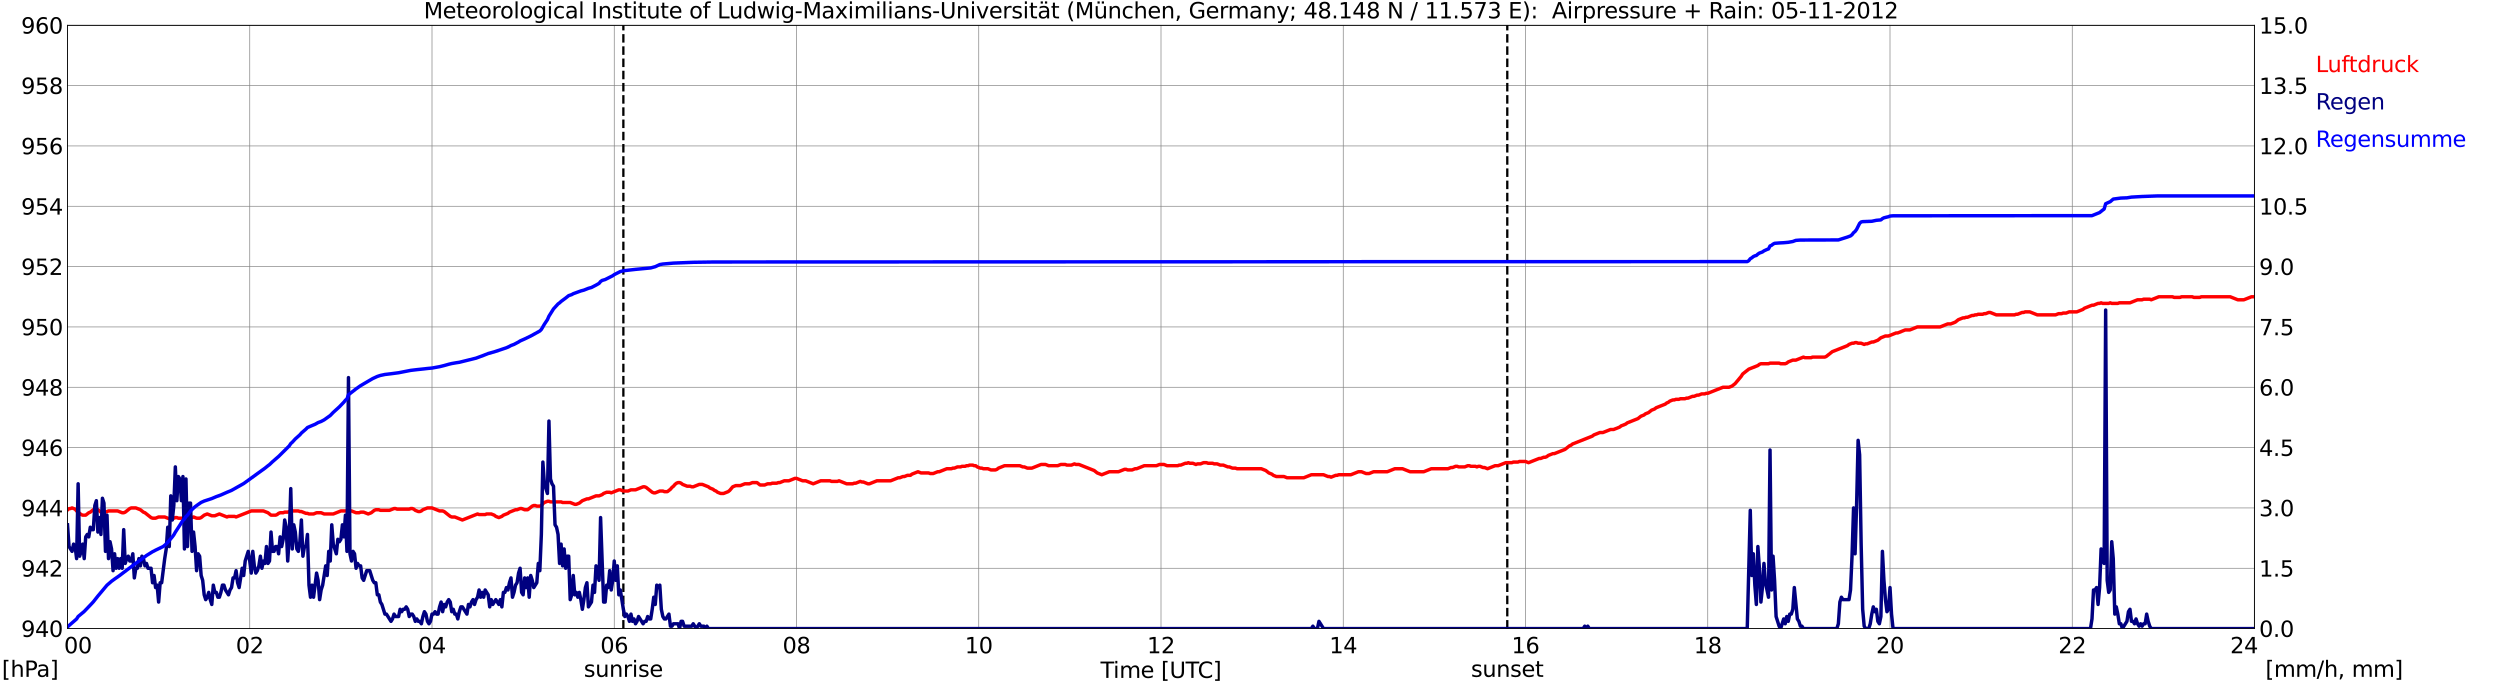 <?xml version="1.0" encoding="utf-8" standalone="no"?>
<!DOCTYPE svg PUBLIC "-//W3C//DTD SVG 1.1//EN"
  "http://www.w3.org/Graphics/SVG/1.1/DTD/svg11.dtd">
<svg xmlns:xlink="http://www.w3.org/1999/xlink" width="1085.4pt" height="296.64pt" viewBox="0 0 1085.4 296.64" xmlns="http://www.w3.org/2000/svg" version="1.1">
 <defs>
  <style type="text/css">*{stroke-linejoin: round; stroke-linecap: butt}</style>
 </defs>
 <g id="figure_1">
  <g id="patch_1">
   <path d="M 0 296.64 
L 1085.4 296.64 
L 1085.4 0 
L 0 0 
z
" style="fill: #ffffff"/>
  </g>
  <g id="axes_1">
   <g id="patch_2">
    <path d="M 29.306 272.909 
L 978.814 272.909 
L 978.814 10.976 
L 29.306 10.976 
z
" style="fill: #ffffff"/>
   </g>
   <g id="patch_3">
    <path d="M 978.814 272.909 
L 978.814 272.909 
L 978.814 10.976 
L 978.814 10.976 
z
" clip-path="url(#p34a03a3df8)" style="fill: #d3d3d3; opacity: 0.25; stroke: #d3d3d3; stroke-linejoin: miter"/>
   </g>
   <g id="matplotlib.axis_1">
    <g id="xtick_1">
     <g id="line2d_1">
      <path d="M 29.306 272.909 
L 29.306 10.976 
" clip-path="url(#p34a03a3df8)" style="fill: none; stroke: #808080; stroke-width: 0.3; stroke-linecap: square"/>
     </g>
     <g id="line2d_2"/>
     <g id="text_1">
      <!--    00 -->
      <g transform="translate(18.733 283.627) scale(0.095 -0.095)">
       <defs>
        <path id="DejaVuSans-20" transform="scale(0.016)"/>
        <path id="DejaVuSans-30" d="M 2034 4250 
Q 1547 4250 1301 3770 
Q 1056 3291 1056 2328 
Q 1056 1369 1301 889 
Q 1547 409 2034 409 
Q 2525 409 2770 889 
Q 3016 1369 3016 2328 
Q 3016 3291 2770 3770 
Q 2525 4250 2034 4250 
z
M 2034 4750 
Q 2819 4750 3233 4129 
Q 3647 3509 3647 2328 
Q 3647 1150 3233 529 
Q 2819 -91 2034 -91 
Q 1250 -91 836 529 
Q 422 1150 422 2328 
Q 422 3509 836 4129 
Q 1250 4750 2034 4750 
z
" transform="scale(0.016)"/>
       </defs>
       <use xlink:href="#DejaVuSans-20"/>
       <use xlink:href="#DejaVuSans-20" transform="translate(31.787 0)"/>
       <use xlink:href="#DejaVuSans-20" transform="translate(63.574 0)"/>
       <use xlink:href="#DejaVuSans-30" transform="translate(95.361 0)"/>
       <use xlink:href="#DejaVuSans-30" transform="translate(158.984 0)"/>
      </g>
     </g>
    </g>
    <g id="xtick_2">
     <g id="line2d_3">
      <path d="M 108.431 272.909 
L 108.431 10.976 
" clip-path="url(#p34a03a3df8)" style="fill: none; stroke: #808080; stroke-width: 0.3; stroke-linecap: square"/>
     </g>
     <g id="line2d_4"/>
     <g id="text_2">
      <!-- 02 -->
      <g transform="translate(102.387 283.627) scale(0.095 -0.095)">
       <defs>
        <path id="DejaVuSans-32" d="M 1228 531 
L 3431 531 
L 3431 0 
L 469 0 
L 469 531 
Q 828 903 1448 1529 
Q 2069 2156 2228 2338 
Q 2531 2678 2651 2914 
Q 2772 3150 2772 3378 
Q 2772 3750 2511 3984 
Q 2250 4219 1831 4219 
Q 1534 4219 1204 4116 
Q 875 4013 500 3803 
L 500 4441 
Q 881 4594 1212 4672 
Q 1544 4750 1819 4750 
Q 2544 4750 2975 4387 
Q 3406 4025 3406 3419 
Q 3406 3131 3298 2873 
Q 3191 2616 2906 2266 
Q 2828 2175 2409 1742 
Q 1991 1309 1228 531 
z
" transform="scale(0.016)"/>
       </defs>
       <use xlink:href="#DejaVuSans-30"/>
       <use xlink:href="#DejaVuSans-32" transform="translate(63.623 0)"/>
      </g>
     </g>
    </g>
    <g id="xtick_3">
     <g id="line2d_5">
      <path d="M 187.557 272.909 
L 187.557 10.976 
" clip-path="url(#p34a03a3df8)" style="fill: none; stroke: #808080; stroke-width: 0.3; stroke-linecap: square"/>
     </g>
     <g id="line2d_6"/>
     <g id="text_3">
      <!-- 04 -->
      <g transform="translate(181.513 283.627) scale(0.095 -0.095)">
       <defs>
        <path id="DejaVuSans-34" d="M 2419 4116 
L 825 1625 
L 2419 1625 
L 2419 4116 
z
M 2253 4666 
L 3047 4666 
L 3047 1625 
L 3713 1625 
L 3713 1100 
L 3047 1100 
L 3047 0 
L 2419 0 
L 2419 1100 
L 313 1100 
L 313 1709 
L 2253 4666 
z
" transform="scale(0.016)"/>
       </defs>
       <use xlink:href="#DejaVuSans-30"/>
       <use xlink:href="#DejaVuSans-34" transform="translate(63.623 0)"/>
      </g>
     </g>
    </g>
    <g id="xtick_4">
     <g id="line2d_7">
      <path d="M 266.683 272.909 
L 266.683 10.976 
" clip-path="url(#p34a03a3df8)" style="fill: none; stroke: #808080; stroke-width: 0.3; stroke-linecap: square"/>
     </g>
     <g id="line2d_8"/>
     <g id="text_4">
      <!-- 06 -->
      <g transform="translate(260.638 283.627) scale(0.095 -0.095)">
       <defs>
        <path id="DejaVuSans-36" d="M 2113 2584 
Q 1688 2584 1439 2293 
Q 1191 2003 1191 1497 
Q 1191 994 1439 701 
Q 1688 409 2113 409 
Q 2538 409 2786 701 
Q 3034 994 3034 1497 
Q 3034 2003 2786 2293 
Q 2538 2584 2113 2584 
z
M 3366 4563 
L 3366 3988 
Q 3128 4100 2886 4159 
Q 2644 4219 2406 4219 
Q 1781 4219 1451 3797 
Q 1122 3375 1075 2522 
Q 1259 2794 1537 2939 
Q 1816 3084 2150 3084 
Q 2853 3084 3261 2657 
Q 3669 2231 3669 1497 
Q 3669 778 3244 343 
Q 2819 -91 2113 -91 
Q 1303 -91 875 529 
Q 447 1150 447 2328 
Q 447 3434 972 4092 
Q 1497 4750 2381 4750 
Q 2619 4750 2861 4703 
Q 3103 4656 3366 4563 
z
" transform="scale(0.016)"/>
       </defs>
       <use xlink:href="#DejaVuSans-30"/>
       <use xlink:href="#DejaVuSans-36" transform="translate(63.623 0)"/>
      </g>
     </g>
    </g>
    <g id="xtick_5">
     <g id="line2d_9">
      <path d="M 345.808 272.909 
L 345.808 10.976 
" clip-path="url(#p34a03a3df8)" style="fill: none; stroke: #808080; stroke-width: 0.3; stroke-linecap: square"/>
     </g>
     <g id="line2d_10"/>
     <g id="text_5">
      <!-- 08 -->
      <g transform="translate(339.764 283.627) scale(0.095 -0.095)">
       <defs>
        <path id="DejaVuSans-38" d="M 2034 2216 
Q 1584 2216 1326 1975 
Q 1069 1734 1069 1313 
Q 1069 891 1326 650 
Q 1584 409 2034 409 
Q 2484 409 2743 651 
Q 3003 894 3003 1313 
Q 3003 1734 2745 1975 
Q 2488 2216 2034 2216 
z
M 1403 2484 
Q 997 2584 770 2862 
Q 544 3141 544 3541 
Q 544 4100 942 4425 
Q 1341 4750 2034 4750 
Q 2731 4750 3128 4425 
Q 3525 4100 3525 3541 
Q 3525 3141 3298 2862 
Q 3072 2584 2669 2484 
Q 3125 2378 3379 2068 
Q 3634 1759 3634 1313 
Q 3634 634 3220 271 
Q 2806 -91 2034 -91 
Q 1263 -91 848 271 
Q 434 634 434 1313 
Q 434 1759 690 2068 
Q 947 2378 1403 2484 
z
M 1172 3481 
Q 1172 3119 1398 2916 
Q 1625 2713 2034 2713 
Q 2441 2713 2670 2916 
Q 2900 3119 2900 3481 
Q 2900 3844 2670 4047 
Q 2441 4250 2034 4250 
Q 1625 4250 1398 4047 
Q 1172 3844 1172 3481 
z
" transform="scale(0.016)"/>
       </defs>
       <use xlink:href="#DejaVuSans-30"/>
       <use xlink:href="#DejaVuSans-38" transform="translate(63.623 0)"/>
      </g>
     </g>
    </g>
    <g id="xtick_6">
     <g id="line2d_11">
      <path d="M 424.934 272.909 
L 424.934 10.976 
" clip-path="url(#p34a03a3df8)" style="fill: none; stroke: #808080; stroke-width: 0.3; stroke-linecap: square"/>
     </g>
     <g id="line2d_12"/>
     <g id="text_6">
      <!-- 10 -->
      <g transform="translate(418.89 283.627) scale(0.095 -0.095)">
       <defs>
        <path id="DejaVuSans-31" d="M 794 531 
L 1825 531 
L 1825 4091 
L 703 3866 
L 703 4441 
L 1819 4666 
L 2450 4666 
L 2450 531 
L 3481 531 
L 3481 0 
L 794 0 
L 794 531 
z
" transform="scale(0.016)"/>
       </defs>
       <use xlink:href="#DejaVuSans-31"/>
       <use xlink:href="#DejaVuSans-30" transform="translate(63.623 0)"/>
      </g>
     </g>
    </g>
    <g id="xtick_7">
     <g id="line2d_13">
      <path d="M 504.06 272.909 
L 504.06 10.976 
" clip-path="url(#p34a03a3df8)" style="fill: none; stroke: #808080; stroke-width: 0.3; stroke-linecap: square"/>
     </g>
     <g id="line2d_14"/>
     <g id="text_7">
      <!-- 12 -->
      <g transform="translate(498.015 283.627) scale(0.095 -0.095)">
       <use xlink:href="#DejaVuSans-31"/>
       <use xlink:href="#DejaVuSans-32" transform="translate(63.623 0)"/>
      </g>
     </g>
    </g>
    <g id="xtick_8">
     <g id="line2d_15">
      <path d="M 583.185 272.909 
L 583.185 10.976 
" clip-path="url(#p34a03a3df8)" style="fill: none; stroke: #808080; stroke-width: 0.3; stroke-linecap: square"/>
     </g>
     <g id="line2d_16"/>
     <g id="text_8">
      <!-- 14 -->
      <g transform="translate(577.141 283.627) scale(0.095 -0.095)">
       <use xlink:href="#DejaVuSans-31"/>
       <use xlink:href="#DejaVuSans-34" transform="translate(63.623 0)"/>
      </g>
     </g>
    </g>
    <g id="xtick_9">
     <g id="line2d_17">
      <path d="M 662.311 272.909 
L 662.311 10.976 
" clip-path="url(#p34a03a3df8)" style="fill: none; stroke: #808080; stroke-width: 0.3; stroke-linecap: square"/>
     </g>
     <g id="line2d_18"/>
     <g id="text_9">
      <!-- 16 -->
      <g transform="translate(656.267 283.627) scale(0.095 -0.095)">
       <use xlink:href="#DejaVuSans-31"/>
       <use xlink:href="#DejaVuSans-36" transform="translate(63.623 0)"/>
      </g>
     </g>
    </g>
    <g id="xtick_10">
     <g id="line2d_19">
      <path d="M 741.437 272.909 
L 741.437 10.976 
" clip-path="url(#p34a03a3df8)" style="fill: none; stroke: #808080; stroke-width: 0.3; stroke-linecap: square"/>
     </g>
     <g id="line2d_20"/>
     <g id="text_10">
      <!-- 18 -->
      <g transform="translate(735.392 283.627) scale(0.095 -0.095)">
       <use xlink:href="#DejaVuSans-31"/>
       <use xlink:href="#DejaVuSans-38" transform="translate(63.623 0)"/>
      </g>
     </g>
    </g>
    <g id="xtick_11">
     <g id="line2d_21">
      <path d="M 820.562 272.909 
L 820.562 10.976 
" clip-path="url(#p34a03a3df8)" style="fill: none; stroke: #808080; stroke-width: 0.3; stroke-linecap: square"/>
     </g>
     <g id="line2d_22"/>
     <g id="text_11">
      <!-- 20 -->
      <g transform="translate(814.518 283.627) scale(0.095 -0.095)">
       <use xlink:href="#DejaVuSans-32"/>
       <use xlink:href="#DejaVuSans-30" transform="translate(63.623 0)"/>
      </g>
     </g>
    </g>
    <g id="xtick_12">
     <g id="line2d_23">
      <path d="M 899.688 272.909 
L 899.688 10.976 
" clip-path="url(#p34a03a3df8)" style="fill: none; stroke: #808080; stroke-width: 0.3; stroke-linecap: square"/>
     </g>
     <g id="line2d_24"/>
     <g id="text_12">
      <!-- 22 -->
      <g transform="translate(893.644 283.627) scale(0.095 -0.095)">
       <use xlink:href="#DejaVuSans-32"/>
       <use xlink:href="#DejaVuSans-32" transform="translate(63.623 0)"/>
      </g>
     </g>
    </g>
    <g id="xtick_13">
     <g id="line2d_25">
      <path d="M 978.814 272.909 
L 978.814 10.976 
" clip-path="url(#p34a03a3df8)" style="fill: none; stroke: #808080; stroke-width: 0.3; stroke-linecap: square"/>
     </g>
     <g id="line2d_26"/>
     <g id="text_13">
      <!-- 24    -->
      <g transform="translate(968.241 283.627) scale(0.095 -0.095)">
       <use xlink:href="#DejaVuSans-32"/>
       <use xlink:href="#DejaVuSans-34" transform="translate(63.623 0)"/>
       <use xlink:href="#DejaVuSans-20" transform="translate(127.246 0)"/>
       <use xlink:href="#DejaVuSans-20" transform="translate(159.033 0)"/>
       <use xlink:href="#DejaVuSans-20" transform="translate(190.82 0)"/>
      </g>
     </g>
    </g>
    <g id="text_14">
     <!-- Time [UTC] -->
     <g transform="translate(477.806 294.322) scale(0.095 -0.095)">
      <defs>
       <path id="DejaVuSans-54" d="M -19 4666 
L 3928 4666 
L 3928 4134 
L 2272 4134 
L 2272 0 
L 1638 0 
L 1638 4134 
L -19 4134 
L -19 4666 
z
" transform="scale(0.016)"/>
       <path id="DejaVuSans-69" d="M 603 3500 
L 1178 3500 
L 1178 0 
L 603 0 
L 603 3500 
z
M 603 4863 
L 1178 4863 
L 1178 4134 
L 603 4134 
L 603 4863 
z
" transform="scale(0.016)"/>
       <path id="DejaVuSans-6d" d="M 3328 2828 
Q 3544 3216 3844 3400 
Q 4144 3584 4550 3584 
Q 5097 3584 5394 3201 
Q 5691 2819 5691 2113 
L 5691 0 
L 5113 0 
L 5113 2094 
Q 5113 2597 4934 2840 
Q 4756 3084 4391 3084 
Q 3944 3084 3684 2787 
Q 3425 2491 3425 1978 
L 3425 0 
L 2847 0 
L 2847 2094 
Q 2847 2600 2669 2842 
Q 2491 3084 2119 3084 
Q 1678 3084 1418 2786 
Q 1159 2488 1159 1978 
L 1159 0 
L 581 0 
L 581 3500 
L 1159 3500 
L 1159 2956 
Q 1356 3278 1631 3431 
Q 1906 3584 2284 3584 
Q 2666 3584 2933 3390 
Q 3200 3197 3328 2828 
z
" transform="scale(0.016)"/>
       <path id="DejaVuSans-65" d="M 3597 1894 
L 3597 1613 
L 953 1613 
Q 991 1019 1311 708 
Q 1631 397 2203 397 
Q 2534 397 2845 478 
Q 3156 559 3463 722 
L 3463 178 
Q 3153 47 2828 -22 
Q 2503 -91 2169 -91 
Q 1331 -91 842 396 
Q 353 884 353 1716 
Q 353 2575 817 3079 
Q 1281 3584 2069 3584 
Q 2775 3584 3186 3129 
Q 3597 2675 3597 1894 
z
M 3022 2063 
Q 3016 2534 2758 2815 
Q 2500 3097 2075 3097 
Q 1594 3097 1305 2825 
Q 1016 2553 972 2059 
L 3022 2063 
z
" transform="scale(0.016)"/>
       <path id="DejaVuSans-5b" d="M 550 4863 
L 1875 4863 
L 1875 4416 
L 1125 4416 
L 1125 -397 
L 1875 -397 
L 1875 -844 
L 550 -844 
L 550 4863 
z
" transform="scale(0.016)"/>
       <path id="DejaVuSans-55" d="M 556 4666 
L 1191 4666 
L 1191 1831 
Q 1191 1081 1462 751 
Q 1734 422 2344 422 
Q 2950 422 3222 751 
Q 3494 1081 3494 1831 
L 3494 4666 
L 4128 4666 
L 4128 1753 
Q 4128 841 3676 375 
Q 3225 -91 2344 -91 
Q 1459 -91 1007 375 
Q 556 841 556 1753 
L 556 4666 
z
" transform="scale(0.016)"/>
       <path id="DejaVuSans-43" d="M 4122 4306 
L 4122 3641 
Q 3803 3938 3442 4084 
Q 3081 4231 2675 4231 
Q 1875 4231 1450 3742 
Q 1025 3253 1025 2328 
Q 1025 1406 1450 917 
Q 1875 428 2675 428 
Q 3081 428 3442 575 
Q 3803 722 4122 1019 
L 4122 359 
Q 3791 134 3420 21 
Q 3050 -91 2638 -91 
Q 1578 -91 968 557 
Q 359 1206 359 2328 
Q 359 3453 968 4101 
Q 1578 4750 2638 4750 
Q 3056 4750 3426 4639 
Q 3797 4528 4122 4306 
z
" transform="scale(0.016)"/>
       <path id="DejaVuSans-5d" d="M 1947 4863 
L 1947 -844 
L 622 -844 
L 622 -397 
L 1369 -397 
L 1369 4416 
L 622 4416 
L 622 4863 
L 1947 4863 
z
" transform="scale(0.016)"/>
      </defs>
      <use xlink:href="#DejaVuSans-54"/>
      <use xlink:href="#DejaVuSans-69" transform="translate(57.959 0)"/>
      <use xlink:href="#DejaVuSans-6d" transform="translate(85.742 0)"/>
      <use xlink:href="#DejaVuSans-65" transform="translate(183.154 0)"/>
      <use xlink:href="#DejaVuSans-20" transform="translate(244.678 0)"/>
      <use xlink:href="#DejaVuSans-5b" transform="translate(276.465 0)"/>
      <use xlink:href="#DejaVuSans-55" transform="translate(315.479 0)"/>
      <use xlink:href="#DejaVuSans-54" transform="translate(388.672 0)"/>
      <use xlink:href="#DejaVuSans-43" transform="translate(443.881 0)"/>
      <use xlink:href="#DejaVuSans-5d" transform="translate(513.705 0)"/>
     </g>
    </g>
   </g>
   <g id="matplotlib.axis_2">
    <g id="ytick_1">
     <g id="line2d_27">
      <path d="M 29.306 272.909 
L 978.814 272.909 
" clip-path="url(#p34a03a3df8)" style="fill: none; stroke: #808080; stroke-width: 0.3; stroke-linecap: square"/>
     </g>
     <g id="line2d_28"/>
     <g id="text_15">
      <!-- 940 -->
      <g transform="translate(9.173 276.518) scale(0.095 -0.095)">
       <defs>
        <path id="DejaVuSans-39" d="M 703 97 
L 703 672 
Q 941 559 1184 500 
Q 1428 441 1663 441 
Q 2288 441 2617 861 
Q 2947 1281 2994 2138 
Q 2813 1869 2534 1725 
Q 2256 1581 1919 1581 
Q 1219 1581 811 2004 
Q 403 2428 403 3163 
Q 403 3881 828 4315 
Q 1253 4750 1959 4750 
Q 2769 4750 3195 4129 
Q 3622 3509 3622 2328 
Q 3622 1225 3098 567 
Q 2575 -91 1691 -91 
Q 1453 -91 1209 -44 
Q 966 3 703 97 
z
M 1959 2075 
Q 2384 2075 2632 2365 
Q 2881 2656 2881 3163 
Q 2881 3666 2632 3958 
Q 2384 4250 1959 4250 
Q 1534 4250 1286 3958 
Q 1038 3666 1038 3163 
Q 1038 2656 1286 2365 
Q 1534 2075 1959 2075 
z
" transform="scale(0.016)"/>
       </defs>
       <use xlink:href="#DejaVuSans-39"/>
       <use xlink:href="#DejaVuSans-34" transform="translate(63.623 0)"/>
       <use xlink:href="#DejaVuSans-30" transform="translate(127.246 0)"/>
      </g>
     </g>
    </g>
    <g id="ytick_2">
     <g id="line2d_29">
      <path d="M 29.306 246.715 
L 978.814 246.715 
" clip-path="url(#p34a03a3df8)" style="fill: none; stroke: #808080; stroke-width: 0.3; stroke-linecap: square"/>
     </g>
     <g id="line2d_30"/>
     <g id="text_16">
      <!-- 942 -->
      <g transform="translate(9.173 250.325) scale(0.095 -0.095)">
       <use xlink:href="#DejaVuSans-39"/>
       <use xlink:href="#DejaVuSans-34" transform="translate(63.623 0)"/>
       <use xlink:href="#DejaVuSans-32" transform="translate(127.246 0)"/>
      </g>
     </g>
    </g>
    <g id="ytick_3">
     <g id="line2d_31">
      <path d="M 29.306 220.522 
L 978.814 220.522 
" clip-path="url(#p34a03a3df8)" style="fill: none; stroke: #808080; stroke-width: 0.3; stroke-linecap: square"/>
     </g>
     <g id="line2d_32"/>
     <g id="text_17">
      <!-- 944 -->
      <g transform="translate(9.173 224.131) scale(0.095 -0.095)">
       <use xlink:href="#DejaVuSans-39"/>
       <use xlink:href="#DejaVuSans-34" transform="translate(63.623 0)"/>
       <use xlink:href="#DejaVuSans-34" transform="translate(127.246 0)"/>
      </g>
     </g>
    </g>
    <g id="ytick_4">
     <g id="line2d_33">
      <path d="M 29.306 194.329 
L 978.814 194.329 
" clip-path="url(#p34a03a3df8)" style="fill: none; stroke: #808080; stroke-width: 0.3; stroke-linecap: square"/>
     </g>
     <g id="line2d_34"/>
     <g id="text_18">
      <!-- 946 -->
      <g transform="translate(9.173 197.938) scale(0.095 -0.095)">
       <use xlink:href="#DejaVuSans-39"/>
       <use xlink:href="#DejaVuSans-34" transform="translate(63.623 0)"/>
       <use xlink:href="#DejaVuSans-36" transform="translate(127.246 0)"/>
      </g>
     </g>
    </g>
    <g id="ytick_5">
     <g id="line2d_35">
      <path d="M 29.306 168.136 
L 978.814 168.136 
" clip-path="url(#p34a03a3df8)" style="fill: none; stroke: #808080; stroke-width: 0.3; stroke-linecap: square"/>
     </g>
     <g id="line2d_36"/>
     <g id="text_19">
      <!-- 948 -->
      <g transform="translate(9.173 171.745) scale(0.095 -0.095)">
       <use xlink:href="#DejaVuSans-39"/>
       <use xlink:href="#DejaVuSans-34" transform="translate(63.623 0)"/>
       <use xlink:href="#DejaVuSans-38" transform="translate(127.246 0)"/>
      </g>
     </g>
    </g>
    <g id="ytick_6">
     <g id="line2d_37">
      <path d="M 29.306 141.942 
L 978.814 141.942 
" clip-path="url(#p34a03a3df8)" style="fill: none; stroke: #808080; stroke-width: 0.3; stroke-linecap: square"/>
     </g>
     <g id="line2d_38"/>
     <g id="text_20">
      <!-- 950 -->
      <g transform="translate(9.173 145.551) scale(0.095 -0.095)">
       <defs>
        <path id="DejaVuSans-35" d="M 691 4666 
L 3169 4666 
L 3169 4134 
L 1269 4134 
L 1269 2991 
Q 1406 3038 1543 3061 
Q 1681 3084 1819 3084 
Q 2600 3084 3056 2656 
Q 3513 2228 3513 1497 
Q 3513 744 3044 326 
Q 2575 -91 1722 -91 
Q 1428 -91 1123 -41 
Q 819 9 494 109 
L 494 744 
Q 775 591 1075 516 
Q 1375 441 1709 441 
Q 2250 441 2565 725 
Q 2881 1009 2881 1497 
Q 2881 1984 2565 2268 
Q 2250 2553 1709 2553 
Q 1456 2553 1204 2497 
Q 953 2441 691 2322 
L 691 4666 
z
" transform="scale(0.016)"/>
       </defs>
       <use xlink:href="#DejaVuSans-39"/>
       <use xlink:href="#DejaVuSans-35" transform="translate(63.623 0)"/>
       <use xlink:href="#DejaVuSans-30" transform="translate(127.246 0)"/>
      </g>
     </g>
    </g>
    <g id="ytick_7">
     <g id="line2d_39">
      <path d="M 29.306 115.749 
L 978.814 115.749 
" clip-path="url(#p34a03a3df8)" style="fill: none; stroke: #808080; stroke-width: 0.3; stroke-linecap: square"/>
     </g>
     <g id="line2d_40"/>
     <g id="text_21">
      <!-- 952 -->
      <g transform="translate(9.173 119.358) scale(0.095 -0.095)">
       <use xlink:href="#DejaVuSans-39"/>
       <use xlink:href="#DejaVuSans-35" transform="translate(63.623 0)"/>
       <use xlink:href="#DejaVuSans-32" transform="translate(127.246 0)"/>
      </g>
     </g>
    </g>
    <g id="ytick_8">
     <g id="line2d_41">
      <path d="M 29.306 89.556 
L 978.814 89.556 
" clip-path="url(#p34a03a3df8)" style="fill: none; stroke: #808080; stroke-width: 0.3; stroke-linecap: square"/>
     </g>
     <g id="line2d_42"/>
     <g id="text_22">
      <!-- 954 -->
      <g transform="translate(9.173 93.165) scale(0.095 -0.095)">
       <use xlink:href="#DejaVuSans-39"/>
       <use xlink:href="#DejaVuSans-35" transform="translate(63.623 0)"/>
       <use xlink:href="#DejaVuSans-34" transform="translate(127.246 0)"/>
      </g>
     </g>
    </g>
    <g id="ytick_9">
     <g id="line2d_43">
      <path d="M 29.306 63.362 
L 978.814 63.362 
" clip-path="url(#p34a03a3df8)" style="fill: none; stroke: #808080; stroke-width: 0.3; stroke-linecap: square"/>
     </g>
     <g id="line2d_44"/>
     <g id="text_23">
      <!-- 956 -->
      <g transform="translate(9.173 66.972) scale(0.095 -0.095)">
       <use xlink:href="#DejaVuSans-39"/>
       <use xlink:href="#DejaVuSans-35" transform="translate(63.623 0)"/>
       <use xlink:href="#DejaVuSans-36" transform="translate(127.246 0)"/>
      </g>
     </g>
    </g>
    <g id="ytick_10">
     <g id="line2d_45">
      <path d="M 29.306 37.169 
L 978.814 37.169 
" clip-path="url(#p34a03a3df8)" style="fill: none; stroke: #808080; stroke-width: 0.3; stroke-linecap: square"/>
     </g>
     <g id="line2d_46"/>
     <g id="text_24">
      <!-- 958 -->
      <g transform="translate(9.173 40.778) scale(0.095 -0.095)">
       <use xlink:href="#DejaVuSans-39"/>
       <use xlink:href="#DejaVuSans-35" transform="translate(63.623 0)"/>
       <use xlink:href="#DejaVuSans-38" transform="translate(127.246 0)"/>
      </g>
     </g>
    </g>
    <g id="ytick_11">
     <g id="line2d_47">
      <path d="M 29.306 10.976 
L 978.814 10.976 
" clip-path="url(#p34a03a3df8)" style="fill: none; stroke: #808080; stroke-width: 0.3; stroke-linecap: square"/>
     </g>
     <g id="line2d_48"/>
     <g id="text_25">
      <!-- 960 -->
      <g transform="translate(9.173 14.585) scale(0.095 -0.095)">
       <use xlink:href="#DejaVuSans-39"/>
       <use xlink:href="#DejaVuSans-36" transform="translate(63.623 0)"/>
       <use xlink:href="#DejaVuSans-30" transform="translate(127.246 0)"/>
      </g>
     </g>
    </g>
   </g>
   <g id="line2d_49">
    <path d="M 270.639 272.909 
L 270.639 10.976 
" clip-path="url(#p34a03a3df8)" style="fill: none; stroke-dasharray: 3.7,1.6; stroke-dashoffset: 0; stroke: #000000"/>
   </g>
   <g id="line2d_50">
    <path d="M 654.399 272.909 
L 654.399 10.976 
" clip-path="url(#p34a03a3df8)" style="fill: none; stroke-dasharray: 3.7,1.6; stroke-dashoffset: 0; stroke: #000000"/>
   </g>
   <g id="line2d_51">
    <path d="M 29.306 221.395 
L 29.965 220.85 
L 30.625 220.784 
L 31.284 220.522 
L 32.603 221.046 
L 33.262 221.832 
L 35.24 223.403 
L 35.9 223.665 
L 37.218 223.665 
L 38.537 222.618 
L 39.197 222.356 
L 40.515 221.308 
L 41.175 221.046 
L 41.834 221.046 
L 42.493 221.308 
L 43.812 222.356 
L 44.472 222.618 
L 45.131 222.618 
L 47.109 221.832 
L 51.065 221.832 
L 53.043 222.618 
L 53.703 222.618 
L 54.362 222.356 
L 56.34 220.784 
L 57 220.522 
L 58.978 220.522 
L 60.956 221.308 
L 62.275 222.356 
L 62.934 222.618 
L 65.572 224.713 
L 66.231 224.975 
L 67.55 224.975 
L 68.869 224.451 
L 71.506 224.451 
L 73.484 225.237 
L 74.803 225.237 
L 76.122 224.713 
L 76.781 224.713 
L 77.441 224.975 
L 82.716 224.975 
L 84.034 224.451 
L 85.353 224.975 
L 86.672 224.975 
L 87.331 224.713 
L 88.65 223.665 
L 89.969 223.142 
L 91.947 223.927 
L 93.266 223.927 
L 95.244 223.142 
L 98.541 224.451 
L 99.2 224.189 
L 101.838 224.189 
L 102.497 224.451 
L 109.091 221.832 
L 114.366 221.832 
L 116.344 222.618 
L 117.663 223.665 
L 119.641 223.665 
L 120.3 223.403 
L 120.96 222.88 
L 121.619 222.618 
L 122.938 222.618 
L 123.597 222.356 
L 124.916 222.356 
L 126.235 221.832 
L 129.532 221.832 
L 130.191 222.094 
L 130.85 222.094 
L 132.829 222.88 
L 133.488 222.88 
L 134.147 223.142 
L 136.125 223.142 
L 137.444 222.618 
L 139.422 222.618 
L 140.741 223.142 
L 144.697 223.142 
L 147.994 221.832 
L 152.61 221.832 
L 154.588 222.618 
L 155.907 222.618 
L 156.566 222.356 
L 157.885 222.356 
L 159.863 223.142 
L 161.182 222.618 
L 162.501 221.57 
L 163.16 221.308 
L 164.479 221.308 
L 165.138 221.57 
L 169.094 221.57 
L 171.073 220.784 
L 171.732 220.784 
L 172.391 221.046 
L 177.666 221.046 
L 178.326 220.784 
L 178.985 220.784 
L 179.645 221.046 
L 180.304 221.57 
L 181.623 222.094 
L 182.282 222.094 
L 182.941 221.832 
L 183.601 221.308 
L 185.579 220.522 
L 187.557 220.522 
L 190.854 221.832 
L 192.173 221.832 
L 192.832 222.094 
L 195.47 224.189 
L 196.129 224.451 
L 197.448 224.451 
L 200.745 225.761 
L 207.339 223.142 
L 207.998 223.403 
L 210.635 223.403 
L 211.295 223.142 
L 213.273 223.142 
L 214.592 223.665 
L 215.251 224.189 
L 216.57 224.713 
L 217.889 224.189 
L 218.548 223.665 
L 220.526 222.88 
L 221.186 222.356 
L 223.823 221.308 
L 224.482 221.308 
L 225.801 220.784 
L 226.461 220.784 
L 227.779 221.308 
L 229.098 221.308 
L 231.076 219.736 
L 231.736 219.474 
L 232.395 219.474 
L 233.054 219.736 
L 234.373 219.736 
L 235.033 219.474 
L 235.692 218.689 
L 236.351 218.165 
L 237.67 217.641 
L 238.329 217.641 
L 238.989 217.903 
L 243.604 217.903 
L 244.264 218.165 
L 247.561 218.165 
L 249.539 218.951 
L 250.198 218.951 
L 251.517 218.427 
L 252.836 217.379 
L 254.814 216.593 
L 255.473 216.593 
L 258.77 215.284 
L 260.089 215.284 
L 261.408 214.76 
L 262.067 214.236 
L 263.386 213.712 
L 264.705 213.712 
L 265.364 213.974 
L 268.661 212.664 
L 269.32 212.664 
L 270.639 213.188 
L 272.617 213.188 
L 273.936 212.664 
L 275.914 212.664 
L 279.211 211.355 
L 279.87 211.355 
L 280.53 211.616 
L 283.167 213.712 
L 283.827 213.974 
L 284.486 213.974 
L 286.464 213.188 
L 287.783 213.188 
L 288.442 213.45 
L 289.761 213.45 
L 291.08 212.402 
L 291.739 211.616 
L 292.399 211.093 
L 293.058 210.307 
L 293.717 209.783 
L 294.377 209.521 
L 295.036 209.521 
L 295.696 209.783 
L 296.355 210.307 
L 298.333 211.093 
L 299.652 211.093 
L 300.311 211.355 
L 300.971 211.355 
L 303.608 210.307 
L 304.927 210.307 
L 307.564 211.355 
L 308.224 211.878 
L 309.543 212.402 
L 310.202 212.926 
L 310.861 213.188 
L 311.521 213.712 
L 312.839 214.236 
L 314.158 214.236 
L 316.136 213.45 
L 316.796 212.926 
L 318.114 211.355 
L 319.433 210.831 
L 321.411 210.831 
L 323.39 210.045 
L 325.368 210.045 
L 326.686 209.521 
L 328.665 209.521 
L 329.983 210.569 
L 331.961 210.569 
L 333.28 210.045 
L 334.599 210.045 
L 335.258 209.783 
L 337.236 209.783 
L 337.896 209.521 
L 338.555 209.521 
L 340.533 208.735 
L 342.512 208.735 
L 345.149 207.687 
L 345.808 207.687 
L 348.446 208.735 
L 349.765 208.735 
L 353.062 210.045 
L 356.359 208.735 
L 360.315 208.735 
L 360.974 208.997 
L 363.612 208.997 
L 364.271 208.735 
L 367.568 210.045 
L 370.206 210.045 
L 370.865 209.783 
L 371.524 209.783 
L 373.502 208.997 
L 374.162 209.259 
L 374.821 209.259 
L 376.799 210.045 
L 377.459 210.045 
L 380.756 208.735 
L 386.69 208.735 
L 389.987 207.426 
L 390.646 207.426 
L 391.965 206.902 
L 392.624 206.902 
L 393.943 206.378 
L 395.262 206.378 
L 395.921 205.854 
L 398.559 204.806 
L 399.878 205.33 
L 403.175 205.33 
L 403.834 205.592 
L 405.153 205.592 
L 407.131 204.806 
L 407.79 204.806 
L 411.087 203.497 
L 413.065 203.497 
L 413.725 203.235 
L 414.384 203.235 
L 415.703 202.711 
L 417.022 202.711 
L 417.681 202.449 
L 419 202.449 
L 419.659 202.187 
L 420.318 202.187 
L 420.978 201.925 
L 422.297 201.925 
L 422.956 202.187 
L 423.615 202.187 
L 424.275 202.711 
L 425.593 203.235 
L 426.253 203.235 
L 426.912 203.497 
L 428.89 203.497 
L 430.209 204.02 
L 432.187 204.02 
L 432.847 203.758 
L 433.506 203.235 
L 436.144 202.187 
L 442.737 202.187 
L 444.056 202.711 
L 444.716 202.711 
L 446.034 203.235 
L 448.012 203.235 
L 451.969 201.663 
L 453.947 201.663 
L 455.266 202.187 
L 459.222 202.187 
L 460.541 201.663 
L 462.519 201.663 
L 463.178 201.925 
L 465.156 201.925 
L 466.475 201.401 
L 467.134 201.663 
L 468.453 201.663 
L 475.047 204.282 
L 476.366 205.33 
L 478.344 206.116 
L 481.641 204.806 
L 485.597 204.806 
L 488.235 203.758 
L 488.894 203.758 
L 489.553 204.02 
L 491.532 204.02 
L 492.85 203.497 
L 493.51 203.497 
L 496.807 202.187 
L 502.082 202.187 
L 503.4 201.663 
L 505.379 201.663 
L 506.697 202.187 
L 511.313 202.187 
L 511.972 201.925 
L 512.632 201.925 
L 514.61 201.139 
L 515.269 201.139 
L 515.929 200.877 
L 516.588 201.139 
L 517.907 201.139 
L 519.226 201.663 
L 519.885 201.401 
L 521.204 201.401 
L 522.522 200.877 
L 523.841 200.877 
L 524.501 201.139 
L 526.479 201.139 
L 527.138 201.401 
L 528.457 201.401 
L 529.776 201.925 
L 531.094 201.925 
L 533.073 202.711 
L 533.732 202.711 
L 535.051 203.235 
L 536.369 203.235 
L 537.029 203.497 
L 547.579 203.497 
L 549.557 204.282 
L 550.876 205.33 
L 552.195 205.854 
L 552.854 206.378 
L 554.173 206.902 
L 557.47 206.902 
L 558.788 207.426 
L 566.042 207.426 
L 569.338 206.116 
L 574.613 206.116 
L 576.592 206.902 
L 577.251 206.902 
L 577.91 207.164 
L 579.889 206.378 
L 580.548 206.378 
L 581.207 206.116 
L 586.482 206.116 
L 589.779 204.806 
L 591.098 204.806 
L 593.076 205.592 
L 594.395 205.592 
L 596.373 204.806 
L 602.307 204.806 
L 605.604 203.497 
L 608.901 203.497 
L 612.198 204.806 
L 618.133 204.806 
L 621.429 203.497 
L 628.683 203.497 
L 630.001 202.973 
L 630.661 202.973 
L 631.98 202.449 
L 632.639 202.449 
L 633.298 202.711 
L 635.936 202.711 
L 637.255 202.187 
L 637.914 202.187 
L 638.573 202.449 
L 640.552 202.449 
L 641.211 202.711 
L 641.87 202.449 
L 642.53 202.449 
L 643.848 202.973 
L 644.508 202.973 
L 645.827 203.497 
L 649.123 202.187 
L 650.442 202.187 
L 653.739 200.877 
L 656.377 200.877 
L 657.036 200.615 
L 659.014 200.615 
L 659.674 200.353 
L 662.311 200.353 
L 663.63 200.877 
L 668.246 199.044 
L 668.905 199.044 
L 670.224 198.52 
L 670.883 198.52 
L 671.542 198.258 
L 672.202 197.734 
L 674.18 196.948 
L 674.839 196.948 
L 679.455 195.115 
L 681.433 193.543 
L 682.092 193.281 
L 682.752 192.757 
L 691.324 189.352 
L 691.983 188.828 
L 694.621 187.781 
L 695.939 187.781 
L 699.236 186.471 
L 700.555 186.471 
L 703.193 185.423 
L 703.852 184.899 
L 705.83 184.113 
L 706.49 183.59 
L 711.105 181.756 
L 712.424 180.708 
L 713.743 180.184 
L 714.402 179.661 
L 715.721 179.137 
L 717.04 178.089 
L 718.358 177.565 
L 719.018 177.041 
L 722.974 175.47 
L 723.633 174.946 
L 724.293 174.684 
L 724.952 174.16 
L 726.271 173.636 
L 726.93 173.636 
L 727.59 173.374 
L 728.909 173.374 
L 729.568 173.112 
L 731.546 173.112 
L 732.205 172.85 
L 732.865 172.85 
L 734.843 172.065 
L 735.502 172.065 
L 736.821 171.541 
L 737.48 171.541 
L 738.799 171.017 
L 740.118 171.017 
L 740.777 170.755 
L 741.437 170.755 
L 748.031 168.136 
L 750.668 168.136 
L 751.987 167.612 
L 753.306 166.564 
L 755.943 163.421 
L 756.602 162.373 
L 759.24 160.278 
L 763.196 158.706 
L 763.856 158.182 
L 764.515 157.92 
L 767.812 157.92 
L 768.471 157.658 
L 772.428 157.658 
L 773.087 157.92 
L 775.065 157.92 
L 775.725 157.658 
L 776.384 157.134 
L 778.362 156.349 
L 779.681 156.349 
L 782.978 155.039 
L 783.637 155.301 
L 786.275 155.301 
L 786.934 155.039 
L 792.209 155.039 
L 792.868 154.777 
L 795.506 152.681 
L 802.1 150.062 
L 802.759 149.538 
L 804.078 149.014 
L 804.737 149.014 
L 805.397 148.753 
L 806.056 148.753 
L 806.715 149.014 
L 808.034 149.014 
L 809.353 149.538 
L 810.012 149.276 
L 810.672 149.276 
L 812.65 148.491 
L 813.309 148.491 
L 815.287 147.705 
L 816.606 146.657 
L 818.584 145.871 
L 819.903 145.871 
L 823.2 144.562 
L 823.859 144.562 
L 827.156 143.252 
L 829.134 143.252 
L 832.431 141.942 
L 842.322 141.942 
L 845.619 140.633 
L 846.938 140.633 
L 848.916 139.847 
L 850.235 138.799 
L 852.213 138.013 
L 852.872 138.013 
L 853.531 137.751 
L 854.191 137.751 
L 856.169 136.966 
L 856.828 136.966 
L 857.488 136.704 
L 858.147 136.704 
L 858.806 136.442 
L 860.785 136.442 
L 861.444 136.18 
L 862.103 136.18 
L 863.422 135.656 
L 864.082 135.656 
L 866.719 136.704 
L 874.632 136.704 
L 875.291 136.442 
L 875.95 136.442 
L 877.929 135.656 
L 878.588 135.656 
L 879.247 135.394 
L 881.225 135.394 
L 884.522 136.704 
L 892.435 136.704 
L 893.754 136.18 
L 895.072 136.18 
L 895.732 135.918 
L 897.051 135.918 
L 898.369 135.394 
L 901.666 135.394 
L 904.304 134.346 
L 904.963 133.822 
L 908.26 132.513 
L 908.919 132.513 
L 910.898 131.727 
L 911.557 131.727 
L 912.216 131.465 
L 912.876 131.727 
L 915.513 131.727 
L 916.173 131.465 
L 916.832 131.727 
L 919.469 131.727 
L 920.129 131.465 
L 924.745 131.465 
L 928.041 130.155 
L 930.02 130.155 
L 930.679 129.893 
L 933.316 129.893 
L 933.976 130.155 
L 937.273 128.846 
L 943.207 128.846 
L 943.867 129.108 
L 946.504 129.108 
L 947.163 128.846 
L 951.779 128.846 
L 952.438 129.108 
L 955.076 129.108 
L 955.735 128.846 
L 968.264 128.846 
L 971.561 130.155 
L 974.198 130.155 
L 977.495 128.846 
L 978.154 128.846 
L 978.154 128.846 
" clip-path="url(#p34a03a3df8)" style="fill: none; stroke: #ff0000; stroke-width: 1.5; stroke-linecap: square"/>
   </g>
   <g id="patch_4">
    <path d="M 29.306 272.909 
L 29.306 10.976 
" style="fill: none; stroke: #000000; stroke-width: 0.3; stroke-linejoin: miter; stroke-linecap: square"/>
   </g>
   <g id="patch_5">
    <path d="M 978.814 272.909 
L 978.814 10.976 
" style="fill: none; stroke: #000000; stroke-width: 0.3; stroke-linejoin: miter; stroke-linecap: square"/>
   </g>
   <g id="patch_6">
    <path d="M 29.306 272.909 
L 978.814 272.909 
" style="fill: none; stroke: #000000; stroke-width: 0.3; stroke-linejoin: miter; stroke-linecap: square"/>
   </g>
   <g id="patch_7">
    <path d="M 29.306 10.976 
L 978.814 10.976 
" style="fill: none; stroke: #000000; stroke-width: 0.3; stroke-linejoin: miter; stroke-linecap: square"/>
   </g>
   <g id="text_26">
    <!-- sunrise -->
    <g transform="translate(253.474 293.863) scale(0.095 -0.095)">
     <defs>
      <path id="DejaVuSans-73" d="M 2834 3397 
L 2834 2853 
Q 2591 2978 2328 3040 
Q 2066 3103 1784 3103 
Q 1356 3103 1142 2972 
Q 928 2841 928 2578 
Q 928 2378 1081 2264 
Q 1234 2150 1697 2047 
L 1894 2003 
Q 2506 1872 2764 1633 
Q 3022 1394 3022 966 
Q 3022 478 2636 193 
Q 2250 -91 1575 -91 
Q 1294 -91 989 -36 
Q 684 19 347 128 
L 347 722 
Q 666 556 975 473 
Q 1284 391 1588 391 
Q 1994 391 2212 530 
Q 2431 669 2431 922 
Q 2431 1156 2273 1281 
Q 2116 1406 1581 1522 
L 1381 1569 
Q 847 1681 609 1914 
Q 372 2147 372 2553 
Q 372 3047 722 3315 
Q 1072 3584 1716 3584 
Q 2034 3584 2315 3537 
Q 2597 3491 2834 3397 
z
" transform="scale(0.016)"/>
      <path id="DejaVuSans-75" d="M 544 1381 
L 544 3500 
L 1119 3500 
L 1119 1403 
Q 1119 906 1312 657 
Q 1506 409 1894 409 
Q 2359 409 2629 706 
Q 2900 1003 2900 1516 
L 2900 3500 
L 3475 3500 
L 3475 0 
L 2900 0 
L 2900 538 
Q 2691 219 2414 64 
Q 2138 -91 1772 -91 
Q 1169 -91 856 284 
Q 544 659 544 1381 
z
M 1991 3584 
L 1991 3584 
z
" transform="scale(0.016)"/>
      <path id="DejaVuSans-6e" d="M 3513 2113 
L 3513 0 
L 2938 0 
L 2938 2094 
Q 2938 2591 2744 2837 
Q 2550 3084 2163 3084 
Q 1697 3084 1428 2787 
Q 1159 2491 1159 1978 
L 1159 0 
L 581 0 
L 581 3500 
L 1159 3500 
L 1159 2956 
Q 1366 3272 1645 3428 
Q 1925 3584 2291 3584 
Q 2894 3584 3203 3211 
Q 3513 2838 3513 2113 
z
" transform="scale(0.016)"/>
      <path id="DejaVuSans-72" d="M 2631 2963 
Q 2534 3019 2420 3045 
Q 2306 3072 2169 3072 
Q 1681 3072 1420 2755 
Q 1159 2438 1159 1844 
L 1159 0 
L 581 0 
L 581 3500 
L 1159 3500 
L 1159 2956 
Q 1341 3275 1631 3429 
Q 1922 3584 2338 3584 
Q 2397 3584 2469 3576 
Q 2541 3569 2628 3553 
L 2631 2963 
z
" transform="scale(0.016)"/>
     </defs>
     <use xlink:href="#DejaVuSans-73"/>
     <use xlink:href="#DejaVuSans-75" transform="translate(52.1 0)"/>
     <use xlink:href="#DejaVuSans-6e" transform="translate(115.479 0)"/>
     <use xlink:href="#DejaVuSans-72" transform="translate(178.857 0)"/>
     <use xlink:href="#DejaVuSans-69" transform="translate(219.971 0)"/>
     <use xlink:href="#DejaVuSans-73" transform="translate(247.754 0)"/>
     <use xlink:href="#DejaVuSans-65" transform="translate(299.854 0)"/>
    </g>
   </g>
   <g id="text_27">
    <!-- sunset -->
    <g transform="translate(638.644 293.863) scale(0.095 -0.095)">
     <defs>
      <path id="DejaVuSans-74" d="M 1172 4494 
L 1172 3500 
L 2356 3500 
L 2356 3053 
L 1172 3053 
L 1172 1153 
Q 1172 725 1289 603 
Q 1406 481 1766 481 
L 2356 481 
L 2356 0 
L 1766 0 
Q 1100 0 847 248 
Q 594 497 594 1153 
L 594 3053 
L 172 3053 
L 172 3500 
L 594 3500 
L 594 4494 
L 1172 4494 
z
" transform="scale(0.016)"/>
     </defs>
     <use xlink:href="#DejaVuSans-73"/>
     <use xlink:href="#DejaVuSans-75" transform="translate(52.1 0)"/>
     <use xlink:href="#DejaVuSans-6e" transform="translate(115.479 0)"/>
     <use xlink:href="#DejaVuSans-73" transform="translate(178.857 0)"/>
     <use xlink:href="#DejaVuSans-65" transform="translate(230.957 0)"/>
     <use xlink:href="#DejaVuSans-74" transform="translate(292.48 0)"/>
    </g>
   </g>
   <g id="text_28">
    <!-- [hPa] -->
    <g transform="translate(0.821 293.863) scale(0.095 -0.095)">
     <defs>
      <path id="DejaVuSans-68" d="M 3513 2113 
L 3513 0 
L 2938 0 
L 2938 2094 
Q 2938 2591 2744 2837 
Q 2550 3084 2163 3084 
Q 1697 3084 1428 2787 
Q 1159 2491 1159 1978 
L 1159 0 
L 581 0 
L 581 4863 
L 1159 4863 
L 1159 2956 
Q 1366 3272 1645 3428 
Q 1925 3584 2291 3584 
Q 2894 3584 3203 3211 
Q 3513 2838 3513 2113 
z
" transform="scale(0.016)"/>
      <path id="DejaVuSans-50" d="M 1259 4147 
L 1259 2394 
L 2053 2394 
Q 2494 2394 2734 2622 
Q 2975 2850 2975 3272 
Q 2975 3691 2734 3919 
Q 2494 4147 2053 4147 
L 1259 4147 
z
M 628 4666 
L 2053 4666 
Q 2838 4666 3239 4311 
Q 3641 3956 3641 3272 
Q 3641 2581 3239 2228 
Q 2838 1875 2053 1875 
L 1259 1875 
L 1259 0 
L 628 0 
L 628 4666 
z
" transform="scale(0.016)"/>
      <path id="DejaVuSans-61" d="M 2194 1759 
Q 1497 1759 1228 1600 
Q 959 1441 959 1056 
Q 959 750 1161 570 
Q 1363 391 1709 391 
Q 2188 391 2477 730 
Q 2766 1069 2766 1631 
L 2766 1759 
L 2194 1759 
z
M 3341 1997 
L 3341 0 
L 2766 0 
L 2766 531 
Q 2569 213 2275 61 
Q 1981 -91 1556 -91 
Q 1019 -91 701 211 
Q 384 513 384 1019 
Q 384 1609 779 1909 
Q 1175 2209 1959 2209 
L 2766 2209 
L 2766 2266 
Q 2766 2663 2505 2880 
Q 2244 3097 1772 3097 
Q 1472 3097 1187 3025 
Q 903 2953 641 2809 
L 641 3341 
Q 956 3463 1253 3523 
Q 1550 3584 1831 3584 
Q 2591 3584 2966 3190 
Q 3341 2797 3341 1997 
z
" transform="scale(0.016)"/>
     </defs>
     <use xlink:href="#DejaVuSans-5b"/>
     <use xlink:href="#DejaVuSans-68" transform="translate(39.014 0)"/>
     <use xlink:href="#DejaVuSans-50" transform="translate(102.393 0)"/>
     <use xlink:href="#DejaVuSans-61" transform="translate(158.195 0)"/>
     <use xlink:href="#DejaVuSans-5d" transform="translate(219.475 0)"/>
    </g>
   </g>
   <g id="text_29">
    <!-- Luftdruck -->
    <g style="fill: #ff0000" transform="translate(1005.4 31.291) scale(0.095 -0.095)">
     <defs>
      <path id="DejaVuSans-4c" d="M 628 4666 
L 1259 4666 
L 1259 531 
L 3531 531 
L 3531 0 
L 628 0 
L 628 4666 
z
" transform="scale(0.016)"/>
      <path id="DejaVuSans-66" d="M 2375 4863 
L 2375 4384 
L 1825 4384 
Q 1516 4384 1395 4259 
Q 1275 4134 1275 3809 
L 1275 3500 
L 2222 3500 
L 2222 3053 
L 1275 3053 
L 1275 0 
L 697 0 
L 697 3053 
L 147 3053 
L 147 3500 
L 697 3500 
L 697 3744 
Q 697 4328 969 4595 
Q 1241 4863 1831 4863 
L 2375 4863 
z
" transform="scale(0.016)"/>
      <path id="DejaVuSans-64" d="M 2906 2969 
L 2906 4863 
L 3481 4863 
L 3481 0 
L 2906 0 
L 2906 525 
Q 2725 213 2448 61 
Q 2172 -91 1784 -91 
Q 1150 -91 751 415 
Q 353 922 353 1747 
Q 353 2572 751 3078 
Q 1150 3584 1784 3584 
Q 2172 3584 2448 3432 
Q 2725 3281 2906 2969 
z
M 947 1747 
Q 947 1113 1208 752 
Q 1469 391 1925 391 
Q 2381 391 2643 752 
Q 2906 1113 2906 1747 
Q 2906 2381 2643 2742 
Q 2381 3103 1925 3103 
Q 1469 3103 1208 2742 
Q 947 2381 947 1747 
z
" transform="scale(0.016)"/>
      <path id="DejaVuSans-63" d="M 3122 3366 
L 3122 2828 
Q 2878 2963 2633 3030 
Q 2388 3097 2138 3097 
Q 1578 3097 1268 2742 
Q 959 2388 959 1747 
Q 959 1106 1268 751 
Q 1578 397 2138 397 
Q 2388 397 2633 464 
Q 2878 531 3122 666 
L 3122 134 
Q 2881 22 2623 -34 
Q 2366 -91 2075 -91 
Q 1284 -91 818 406 
Q 353 903 353 1747 
Q 353 2603 823 3093 
Q 1294 3584 2113 3584 
Q 2378 3584 2631 3529 
Q 2884 3475 3122 3366 
z
" transform="scale(0.016)"/>
      <path id="DejaVuSans-6b" d="M 581 4863 
L 1159 4863 
L 1159 1991 
L 2875 3500 
L 3609 3500 
L 1753 1863 
L 3688 0 
L 2938 0 
L 1159 1709 
L 1159 0 
L 581 0 
L 581 4863 
z
" transform="scale(0.016)"/>
     </defs>
     <use xlink:href="#DejaVuSans-4c"/>
     <use xlink:href="#DejaVuSans-75" transform="translate(53.963 0)"/>
     <use xlink:href="#DejaVuSans-66" transform="translate(117.342 0)"/>
     <use xlink:href="#DejaVuSans-74" transform="translate(150.797 0)"/>
     <use xlink:href="#DejaVuSans-64" transform="translate(190.006 0)"/>
     <use xlink:href="#DejaVuSans-72" transform="translate(253.482 0)"/>
     <use xlink:href="#DejaVuSans-75" transform="translate(294.596 0)"/>
     <use xlink:href="#DejaVuSans-63" transform="translate(357.975 0)"/>
     <use xlink:href="#DejaVuSans-6b" transform="translate(412.955 0)"/>
    </g>
   </g>
   <g id="text_30">
    <!-- Regen -->
    <g style="fill: #000080" transform="translate(1005.4 47.531) scale(0.095 -0.095)">
     <defs>
      <path id="DejaVuSans-52" d="M 2841 2188 
Q 3044 2119 3236 1894 
Q 3428 1669 3622 1275 
L 4263 0 
L 3584 0 
L 2988 1197 
Q 2756 1666 2539 1819 
Q 2322 1972 1947 1972 
L 1259 1972 
L 1259 0 
L 628 0 
L 628 4666 
L 2053 4666 
Q 2853 4666 3247 4331 
Q 3641 3997 3641 3322 
Q 3641 2881 3436 2590 
Q 3231 2300 2841 2188 
z
M 1259 4147 
L 1259 2491 
L 2053 2491 
Q 2509 2491 2742 2702 
Q 2975 2913 2975 3322 
Q 2975 3731 2742 3939 
Q 2509 4147 2053 4147 
L 1259 4147 
z
" transform="scale(0.016)"/>
      <path id="DejaVuSans-67" d="M 2906 1791 
Q 2906 2416 2648 2759 
Q 2391 3103 1925 3103 
Q 1463 3103 1205 2759 
Q 947 2416 947 1791 
Q 947 1169 1205 825 
Q 1463 481 1925 481 
Q 2391 481 2648 825 
Q 2906 1169 2906 1791 
z
M 3481 434 
Q 3481 -459 3084 -895 
Q 2688 -1331 1869 -1331 
Q 1566 -1331 1297 -1286 
Q 1028 -1241 775 -1147 
L 775 -588 
Q 1028 -725 1275 -790 
Q 1522 -856 1778 -856 
Q 2344 -856 2625 -561 
Q 2906 -266 2906 331 
L 2906 616 
Q 2728 306 2450 153 
Q 2172 0 1784 0 
Q 1141 0 747 490 
Q 353 981 353 1791 
Q 353 2603 747 3093 
Q 1141 3584 1784 3584 
Q 2172 3584 2450 3431 
Q 2728 3278 2906 2969 
L 2906 3500 
L 3481 3500 
L 3481 434 
z
" transform="scale(0.016)"/>
     </defs>
     <use xlink:href="#DejaVuSans-52"/>
     <use xlink:href="#DejaVuSans-65" transform="translate(64.982 0)"/>
     <use xlink:href="#DejaVuSans-67" transform="translate(126.506 0)"/>
     <use xlink:href="#DejaVuSans-65" transform="translate(189.982 0)"/>
     <use xlink:href="#DejaVuSans-6e" transform="translate(251.506 0)"/>
    </g>
   </g>
   <g id="text_31">
    <!-- Regensumme -->
    <g style="fill: #0000ff" transform="translate(1005.4 63.771) scale(0.095 -0.095)">
     <use xlink:href="#DejaVuSans-52"/>
     <use xlink:href="#DejaVuSans-65" transform="translate(64.982 0)"/>
     <use xlink:href="#DejaVuSans-67" transform="translate(126.506 0)"/>
     <use xlink:href="#DejaVuSans-65" transform="translate(189.982 0)"/>
     <use xlink:href="#DejaVuSans-6e" transform="translate(251.506 0)"/>
     <use xlink:href="#DejaVuSans-73" transform="translate(314.885 0)"/>
     <use xlink:href="#DejaVuSans-75" transform="translate(366.984 0)"/>
     <use xlink:href="#DejaVuSans-6d" transform="translate(430.363 0)"/>
     <use xlink:href="#DejaVuSans-6d" transform="translate(527.775 0)"/>
     <use xlink:href="#DejaVuSans-65" transform="translate(625.188 0)"/>
    </g>
   </g>
   <g id="text_32">
    <!-- Meteorological Institute of Ludwig-Maximilians-Universität (München, Germany; 48.148 N / 11.573 E):  Airpressure + Rain: 05-11-2012 -->
    <g transform="translate(183.991 7.976) scale(0.095 -0.095)">
     <defs>
      <path id="DejaVuSans-4d" d="M 628 4666 
L 1569 4666 
L 2759 1491 
L 3956 4666 
L 4897 4666 
L 4897 0 
L 4281 0 
L 4281 4097 
L 3078 897 
L 2444 897 
L 1241 4097 
L 1241 0 
L 628 0 
L 628 4666 
z
" transform="scale(0.016)"/>
      <path id="DejaVuSans-6f" d="M 1959 3097 
Q 1497 3097 1228 2736 
Q 959 2375 959 1747 
Q 959 1119 1226 758 
Q 1494 397 1959 397 
Q 2419 397 2687 759 
Q 2956 1122 2956 1747 
Q 2956 2369 2687 2733 
Q 2419 3097 1959 3097 
z
M 1959 3584 
Q 2709 3584 3137 3096 
Q 3566 2609 3566 1747 
Q 3566 888 3137 398 
Q 2709 -91 1959 -91 
Q 1206 -91 779 398 
Q 353 888 353 1747 
Q 353 2609 779 3096 
Q 1206 3584 1959 3584 
z
" transform="scale(0.016)"/>
      <path id="DejaVuSans-6c" d="M 603 4863 
L 1178 4863 
L 1178 0 
L 603 0 
L 603 4863 
z
" transform="scale(0.016)"/>
      <path id="DejaVuSans-49" d="M 628 4666 
L 1259 4666 
L 1259 0 
L 628 0 
L 628 4666 
z
" transform="scale(0.016)"/>
      <path id="DejaVuSans-77" d="M 269 3500 
L 844 3500 
L 1563 769 
L 2278 3500 
L 2956 3500 
L 3675 769 
L 4391 3500 
L 4966 3500 
L 4050 0 
L 3372 0 
L 2619 2869 
L 1863 0 
L 1184 0 
L 269 3500 
z
" transform="scale(0.016)"/>
      <path id="DejaVuSans-2d" d="M 313 2009 
L 1997 2009 
L 1997 1497 
L 313 1497 
L 313 2009 
z
" transform="scale(0.016)"/>
      <path id="DejaVuSans-78" d="M 3513 3500 
L 2247 1797 
L 3578 0 
L 2900 0 
L 1881 1375 
L 863 0 
L 184 0 
L 1544 1831 
L 300 3500 
L 978 3500 
L 1906 2253 
L 2834 3500 
L 3513 3500 
z
" transform="scale(0.016)"/>
      <path id="DejaVuSans-76" d="M 191 3500 
L 800 3500 
L 1894 563 
L 2988 3500 
L 3597 3500 
L 2284 0 
L 1503 0 
L 191 3500 
z
" transform="scale(0.016)"/>
      <path id="DejaVuSans-e4" d="M 2194 1759 
Q 1497 1759 1228 1600 
Q 959 1441 959 1056 
Q 959 750 1161 570 
Q 1363 391 1709 391 
Q 2188 391 2477 730 
Q 2766 1069 2766 1631 
L 2766 1759 
L 2194 1759 
z
M 3341 1997 
L 3341 0 
L 2766 0 
L 2766 531 
Q 2569 213 2275 61 
Q 1981 -91 1556 -91 
Q 1019 -91 701 211 
Q 384 513 384 1019 
Q 384 1609 779 1909 
Q 1175 2209 1959 2209 
L 2766 2209 
L 2766 2266 
Q 2766 2663 2505 2880 
Q 2244 3097 1772 3097 
Q 1472 3097 1187 3025 
Q 903 2953 641 2809 
L 641 3341 
Q 956 3463 1253 3523 
Q 1550 3584 1831 3584 
Q 2591 3584 2966 3190 
Q 3341 2797 3341 1997 
z
M 2150 4850 
L 2784 4850 
L 2784 4219 
L 2150 4219 
L 2150 4850 
z
M 928 4850 
L 1562 4850 
L 1562 4219 
L 928 4219 
L 928 4850 
z
" transform="scale(0.016)"/>
      <path id="DejaVuSans-28" d="M 1984 4856 
Q 1566 4138 1362 3434 
Q 1159 2731 1159 2009 
Q 1159 1288 1364 580 
Q 1569 -128 1984 -844 
L 1484 -844 
Q 1016 -109 783 600 
Q 550 1309 550 2009 
Q 550 2706 781 3412 
Q 1013 4119 1484 4856 
L 1984 4856 
z
" transform="scale(0.016)"/>
      <path id="DejaVuSans-fc" d="M 544 1381 
L 544 3500 
L 1119 3500 
L 1119 1403 
Q 1119 906 1312 657 
Q 1506 409 1894 409 
Q 2359 409 2629 706 
Q 2900 1003 2900 1516 
L 2900 3500 
L 3475 3500 
L 3475 0 
L 2900 0 
L 2900 538 
Q 2691 219 2414 64 
Q 2138 -91 1772 -91 
Q 1169 -91 856 284 
Q 544 659 544 1381 
z
M 1991 3584 
L 1991 3584 
z
M 2278 4850 
L 2912 4850 
L 2912 4219 
L 2278 4219 
L 2278 4850 
z
M 1056 4850 
L 1690 4850 
L 1690 4219 
L 1056 4219 
L 1056 4850 
z
" transform="scale(0.016)"/>
      <path id="DejaVuSans-2c" d="M 750 794 
L 1409 794 
L 1409 256 
L 897 -744 
L 494 -744 
L 750 256 
L 750 794 
z
" transform="scale(0.016)"/>
      <path id="DejaVuSans-47" d="M 3809 666 
L 3809 1919 
L 2778 1919 
L 2778 2438 
L 4434 2438 
L 4434 434 
Q 4069 175 3628 42 
Q 3188 -91 2688 -91 
Q 1594 -91 976 548 
Q 359 1188 359 2328 
Q 359 3472 976 4111 
Q 1594 4750 2688 4750 
Q 3144 4750 3555 4637 
Q 3966 4525 4313 4306 
L 4313 3634 
Q 3963 3931 3569 4081 
Q 3175 4231 2741 4231 
Q 1884 4231 1454 3753 
Q 1025 3275 1025 2328 
Q 1025 1384 1454 906 
Q 1884 428 2741 428 
Q 3075 428 3337 486 
Q 3600 544 3809 666 
z
" transform="scale(0.016)"/>
      <path id="DejaVuSans-79" d="M 2059 -325 
Q 1816 -950 1584 -1140 
Q 1353 -1331 966 -1331 
L 506 -1331 
L 506 -850 
L 844 -850 
Q 1081 -850 1212 -737 
Q 1344 -625 1503 -206 
L 1606 56 
L 191 3500 
L 800 3500 
L 1894 763 
L 2988 3500 
L 3597 3500 
L 2059 -325 
z
" transform="scale(0.016)"/>
      <path id="DejaVuSans-3b" d="M 750 3309 
L 1409 3309 
L 1409 2516 
L 750 2516 
L 750 3309 
z
M 750 794 
L 1409 794 
L 1409 256 
L 897 -744 
L 494 -744 
L 750 256 
L 750 794 
z
" transform="scale(0.016)"/>
      <path id="DejaVuSans-2e" d="M 684 794 
L 1344 794 
L 1344 0 
L 684 0 
L 684 794 
z
" transform="scale(0.016)"/>
      <path id="DejaVuSans-4e" d="M 628 4666 
L 1478 4666 
L 3547 763 
L 3547 4666 
L 4159 4666 
L 4159 0 
L 3309 0 
L 1241 3903 
L 1241 0 
L 628 0 
L 628 4666 
z
" transform="scale(0.016)"/>
      <path id="DejaVuSans-2f" d="M 1625 4666 
L 2156 4666 
L 531 -594 
L 0 -594 
L 1625 4666 
z
" transform="scale(0.016)"/>
      <path id="DejaVuSans-37" d="M 525 4666 
L 3525 4666 
L 3525 4397 
L 1831 0 
L 1172 0 
L 2766 4134 
L 525 4134 
L 525 4666 
z
" transform="scale(0.016)"/>
      <path id="DejaVuSans-33" d="M 2597 2516 
Q 3050 2419 3304 2112 
Q 3559 1806 3559 1356 
Q 3559 666 3084 287 
Q 2609 -91 1734 -91 
Q 1441 -91 1130 -33 
Q 819 25 488 141 
L 488 750 
Q 750 597 1062 519 
Q 1375 441 1716 441 
Q 2309 441 2620 675 
Q 2931 909 2931 1356 
Q 2931 1769 2642 2001 
Q 2353 2234 1838 2234 
L 1294 2234 
L 1294 2753 
L 1863 2753 
Q 2328 2753 2575 2939 
Q 2822 3125 2822 3475 
Q 2822 3834 2567 4026 
Q 2313 4219 1838 4219 
Q 1578 4219 1281 4162 
Q 984 4106 628 3988 
L 628 4550 
Q 988 4650 1302 4700 
Q 1616 4750 1894 4750 
Q 2613 4750 3031 4423 
Q 3450 4097 3450 3541 
Q 3450 3153 3228 2886 
Q 3006 2619 2597 2516 
z
" transform="scale(0.016)"/>
      <path id="DejaVuSans-45" d="M 628 4666 
L 3578 4666 
L 3578 4134 
L 1259 4134 
L 1259 2753 
L 3481 2753 
L 3481 2222 
L 1259 2222 
L 1259 531 
L 3634 531 
L 3634 0 
L 628 0 
L 628 4666 
z
" transform="scale(0.016)"/>
      <path id="DejaVuSans-29" d="M 513 4856 
L 1013 4856 
Q 1481 4119 1714 3412 
Q 1947 2706 1947 2009 
Q 1947 1309 1714 600 
Q 1481 -109 1013 -844 
L 513 -844 
Q 928 -128 1133 580 
Q 1338 1288 1338 2009 
Q 1338 2731 1133 3434 
Q 928 4138 513 4856 
z
" transform="scale(0.016)"/>
      <path id="DejaVuSans-3a" d="M 750 794 
L 1409 794 
L 1409 0 
L 750 0 
L 750 794 
z
M 750 3309 
L 1409 3309 
L 1409 2516 
L 750 2516 
L 750 3309 
z
" transform="scale(0.016)"/>
      <path id="DejaVuSans-41" d="M 2188 4044 
L 1331 1722 
L 3047 1722 
L 2188 4044 
z
M 1831 4666 
L 2547 4666 
L 4325 0 
L 3669 0 
L 3244 1197 
L 1141 1197 
L 716 0 
L 50 0 
L 1831 4666 
z
" transform="scale(0.016)"/>
      <path id="DejaVuSans-70" d="M 1159 525 
L 1159 -1331 
L 581 -1331 
L 581 3500 
L 1159 3500 
L 1159 2969 
Q 1341 3281 1617 3432 
Q 1894 3584 2278 3584 
Q 2916 3584 3314 3078 
Q 3713 2572 3713 1747 
Q 3713 922 3314 415 
Q 2916 -91 2278 -91 
Q 1894 -91 1617 61 
Q 1341 213 1159 525 
z
M 3116 1747 
Q 3116 2381 2855 2742 
Q 2594 3103 2138 3103 
Q 1681 3103 1420 2742 
Q 1159 2381 1159 1747 
Q 1159 1113 1420 752 
Q 1681 391 2138 391 
Q 2594 391 2855 752 
Q 3116 1113 3116 1747 
z
" transform="scale(0.016)"/>
      <path id="DejaVuSans-2b" d="M 2944 4013 
L 2944 2272 
L 4684 2272 
L 4684 1741 
L 2944 1741 
L 2944 0 
L 2419 0 
L 2419 1741 
L 678 1741 
L 678 2272 
L 2419 2272 
L 2419 4013 
L 2944 4013 
z
" transform="scale(0.016)"/>
     </defs>
     <use xlink:href="#DejaVuSans-4d"/>
     <use xlink:href="#DejaVuSans-65" transform="translate(86.279 0)"/>
     <use xlink:href="#DejaVuSans-74" transform="translate(147.803 0)"/>
     <use xlink:href="#DejaVuSans-65" transform="translate(187.012 0)"/>
     <use xlink:href="#DejaVuSans-6f" transform="translate(248.535 0)"/>
     <use xlink:href="#DejaVuSans-72" transform="translate(309.717 0)"/>
     <use xlink:href="#DejaVuSans-6f" transform="translate(348.58 0)"/>
     <use xlink:href="#DejaVuSans-6c" transform="translate(409.762 0)"/>
     <use xlink:href="#DejaVuSans-6f" transform="translate(437.545 0)"/>
     <use xlink:href="#DejaVuSans-67" transform="translate(498.727 0)"/>
     <use xlink:href="#DejaVuSans-69" transform="translate(562.203 0)"/>
     <use xlink:href="#DejaVuSans-63" transform="translate(589.986 0)"/>
     <use xlink:href="#DejaVuSans-61" transform="translate(644.967 0)"/>
     <use xlink:href="#DejaVuSans-6c" transform="translate(706.246 0)"/>
     <use xlink:href="#DejaVuSans-20" transform="translate(734.029 0)"/>
     <use xlink:href="#DejaVuSans-49" transform="translate(765.816 0)"/>
     <use xlink:href="#DejaVuSans-6e" transform="translate(795.309 0)"/>
     <use xlink:href="#DejaVuSans-73" transform="translate(858.688 0)"/>
     <use xlink:href="#DejaVuSans-74" transform="translate(910.787 0)"/>
     <use xlink:href="#DejaVuSans-69" transform="translate(949.996 0)"/>
     <use xlink:href="#DejaVuSans-74" transform="translate(977.779 0)"/>
     <use xlink:href="#DejaVuSans-75" transform="translate(1016.988 0)"/>
     <use xlink:href="#DejaVuSans-74" transform="translate(1080.367 0)"/>
     <use xlink:href="#DejaVuSans-65" transform="translate(1119.576 0)"/>
     <use xlink:href="#DejaVuSans-20" transform="translate(1181.1 0)"/>
     <use xlink:href="#DejaVuSans-6f" transform="translate(1212.887 0)"/>
     <use xlink:href="#DejaVuSans-66" transform="translate(1274.068 0)"/>
     <use xlink:href="#DejaVuSans-20" transform="translate(1309.273 0)"/>
     <use xlink:href="#DejaVuSans-4c" transform="translate(1341.061 0)"/>
     <use xlink:href="#DejaVuSans-75" transform="translate(1395.023 0)"/>
     <use xlink:href="#DejaVuSans-64" transform="translate(1458.402 0)"/>
     <use xlink:href="#DejaVuSans-77" transform="translate(1521.879 0)"/>
     <use xlink:href="#DejaVuSans-69" transform="translate(1603.666 0)"/>
     <use xlink:href="#DejaVuSans-67" transform="translate(1631.449 0)"/>
     <use xlink:href="#DejaVuSans-2d" transform="translate(1694.926 0)"/>
     <use xlink:href="#DejaVuSans-4d" transform="translate(1731.01 0)"/>
     <use xlink:href="#DejaVuSans-61" transform="translate(1817.289 0)"/>
     <use xlink:href="#DejaVuSans-78" transform="translate(1878.568 0)"/>
     <use xlink:href="#DejaVuSans-69" transform="translate(1937.748 0)"/>
     <use xlink:href="#DejaVuSans-6d" transform="translate(1965.531 0)"/>
     <use xlink:href="#DejaVuSans-69" transform="translate(2062.943 0)"/>
     <use xlink:href="#DejaVuSans-6c" transform="translate(2090.727 0)"/>
     <use xlink:href="#DejaVuSans-69" transform="translate(2118.51 0)"/>
     <use xlink:href="#DejaVuSans-61" transform="translate(2146.293 0)"/>
     <use xlink:href="#DejaVuSans-6e" transform="translate(2207.572 0)"/>
     <use xlink:href="#DejaVuSans-73" transform="translate(2270.951 0)"/>
     <use xlink:href="#DejaVuSans-2d" transform="translate(2323.051 0)"/>
     <use xlink:href="#DejaVuSans-55" transform="translate(2359.135 0)"/>
     <use xlink:href="#DejaVuSans-6e" transform="translate(2432.328 0)"/>
     <use xlink:href="#DejaVuSans-69" transform="translate(2495.707 0)"/>
     <use xlink:href="#DejaVuSans-76" transform="translate(2523.49 0)"/>
     <use xlink:href="#DejaVuSans-65" transform="translate(2582.67 0)"/>
     <use xlink:href="#DejaVuSans-72" transform="translate(2644.193 0)"/>
     <use xlink:href="#DejaVuSans-73" transform="translate(2685.307 0)"/>
     <use xlink:href="#DejaVuSans-69" transform="translate(2737.406 0)"/>
     <use xlink:href="#DejaVuSans-74" transform="translate(2765.189 0)"/>
     <use xlink:href="#DejaVuSans-e4" transform="translate(2804.398 0)"/>
     <use xlink:href="#DejaVuSans-74" transform="translate(2865.678 0)"/>
     <use xlink:href="#DejaVuSans-20" transform="translate(2904.887 0)"/>
     <use xlink:href="#DejaVuSans-28" transform="translate(2936.674 0)"/>
     <use xlink:href="#DejaVuSans-4d" transform="translate(2975.688 0)"/>
     <use xlink:href="#DejaVuSans-fc" transform="translate(3061.967 0)"/>
     <use xlink:href="#DejaVuSans-6e" transform="translate(3125.346 0)"/>
     <use xlink:href="#DejaVuSans-63" transform="translate(3188.725 0)"/>
     <use xlink:href="#DejaVuSans-68" transform="translate(3243.705 0)"/>
     <use xlink:href="#DejaVuSans-65" transform="translate(3307.084 0)"/>
     <use xlink:href="#DejaVuSans-6e" transform="translate(3368.607 0)"/>
     <use xlink:href="#DejaVuSans-2c" transform="translate(3431.986 0)"/>
     <use xlink:href="#DejaVuSans-20" transform="translate(3463.773 0)"/>
     <use xlink:href="#DejaVuSans-47" transform="translate(3495.561 0)"/>
     <use xlink:href="#DejaVuSans-65" transform="translate(3573.051 0)"/>
     <use xlink:href="#DejaVuSans-72" transform="translate(3634.574 0)"/>
     <use xlink:href="#DejaVuSans-6d" transform="translate(3673.938 0)"/>
     <use xlink:href="#DejaVuSans-61" transform="translate(3771.35 0)"/>
     <use xlink:href="#DejaVuSans-6e" transform="translate(3832.629 0)"/>
     <use xlink:href="#DejaVuSans-79" transform="translate(3896.008 0)"/>
     <use xlink:href="#DejaVuSans-3b" transform="translate(3955.188 0)"/>
     <use xlink:href="#DejaVuSans-20" transform="translate(3988.879 0)"/>
     <use xlink:href="#DejaVuSans-34" transform="translate(4020.666 0)"/>
     <use xlink:href="#DejaVuSans-38" transform="translate(4084.289 0)"/>
     <use xlink:href="#DejaVuSans-2e" transform="translate(4147.912 0)"/>
     <use xlink:href="#DejaVuSans-31" transform="translate(4179.699 0)"/>
     <use xlink:href="#DejaVuSans-34" transform="translate(4243.322 0)"/>
     <use xlink:href="#DejaVuSans-38" transform="translate(4306.945 0)"/>
     <use xlink:href="#DejaVuSans-20" transform="translate(4370.568 0)"/>
     <use xlink:href="#DejaVuSans-4e" transform="translate(4402.355 0)"/>
     <use xlink:href="#DejaVuSans-20" transform="translate(4477.16 0)"/>
     <use xlink:href="#DejaVuSans-2f" transform="translate(4508.947 0)"/>
     <use xlink:href="#DejaVuSans-20" transform="translate(4542.639 0)"/>
     <use xlink:href="#DejaVuSans-31" transform="translate(4574.426 0)"/>
     <use xlink:href="#DejaVuSans-31" transform="translate(4638.049 0)"/>
     <use xlink:href="#DejaVuSans-2e" transform="translate(4701.672 0)"/>
     <use xlink:href="#DejaVuSans-35" transform="translate(4733.459 0)"/>
     <use xlink:href="#DejaVuSans-37" transform="translate(4797.082 0)"/>
     <use xlink:href="#DejaVuSans-33" transform="translate(4860.705 0)"/>
     <use xlink:href="#DejaVuSans-20" transform="translate(4924.328 0)"/>
     <use xlink:href="#DejaVuSans-45" transform="translate(4956.115 0)"/>
     <use xlink:href="#DejaVuSans-29" transform="translate(5019.299 0)"/>
     <use xlink:href="#DejaVuSans-3a" transform="translate(5058.312 0)"/>
     <use xlink:href="#DejaVuSans-20" transform="translate(5092.004 0)"/>
     <use xlink:href="#DejaVuSans-20" transform="translate(5123.791 0)"/>
     <use xlink:href="#DejaVuSans-41" transform="translate(5155.578 0)"/>
     <use xlink:href="#DejaVuSans-69" transform="translate(5223.986 0)"/>
     <use xlink:href="#DejaVuSans-72" transform="translate(5251.77 0)"/>
     <use xlink:href="#DejaVuSans-70" transform="translate(5292.883 0)"/>
     <use xlink:href="#DejaVuSans-72" transform="translate(5356.359 0)"/>
     <use xlink:href="#DejaVuSans-65" transform="translate(5395.223 0)"/>
     <use xlink:href="#DejaVuSans-73" transform="translate(5456.746 0)"/>
     <use xlink:href="#DejaVuSans-73" transform="translate(5508.846 0)"/>
     <use xlink:href="#DejaVuSans-75" transform="translate(5560.945 0)"/>
     <use xlink:href="#DejaVuSans-72" transform="translate(5624.324 0)"/>
     <use xlink:href="#DejaVuSans-65" transform="translate(5663.188 0)"/>
     <use xlink:href="#DejaVuSans-20" transform="translate(5724.711 0)"/>
     <use xlink:href="#DejaVuSans-2b" transform="translate(5756.498 0)"/>
     <use xlink:href="#DejaVuSans-20" transform="translate(5840.287 0)"/>
     <use xlink:href="#DejaVuSans-52" transform="translate(5872.074 0)"/>
     <use xlink:href="#DejaVuSans-61" transform="translate(5939.307 0)"/>
     <use xlink:href="#DejaVuSans-69" transform="translate(6000.586 0)"/>
     <use xlink:href="#DejaVuSans-6e" transform="translate(6028.369 0)"/>
     <use xlink:href="#DejaVuSans-3a" transform="translate(6091.748 0)"/>
     <use xlink:href="#DejaVuSans-20" transform="translate(6125.439 0)"/>
     <use xlink:href="#DejaVuSans-30" transform="translate(6157.227 0)"/>
     <use xlink:href="#DejaVuSans-35" transform="translate(6220.85 0)"/>
     <use xlink:href="#DejaVuSans-2d" transform="translate(6284.473 0)"/>
     <use xlink:href="#DejaVuSans-31" transform="translate(6320.557 0)"/>
     <use xlink:href="#DejaVuSans-31" transform="translate(6384.18 0)"/>
     <use xlink:href="#DejaVuSans-2d" transform="translate(6447.803 0)"/>
     <use xlink:href="#DejaVuSans-32" transform="translate(6483.887 0)"/>
     <use xlink:href="#DejaVuSans-30" transform="translate(6547.51 0)"/>
     <use xlink:href="#DejaVuSans-31" transform="translate(6611.133 0)"/>
     <use xlink:href="#DejaVuSans-32" transform="translate(6674.756 0)"/>
    </g>
   </g>
  </g>
  <g id="axes_2">
   <g id="matplotlib.axis_3">
    <g id="ytick_12">
     <g id="line2d_52"/>
     <g id="text_33">
      <!-- 0.0 -->
      <g transform="translate(980.814 276.518) scale(0.095 -0.095)">
       <use xlink:href="#DejaVuSans-30"/>
       <use xlink:href="#DejaVuSans-2e" transform="translate(63.623 0)"/>
       <use xlink:href="#DejaVuSans-30" transform="translate(95.41 0)"/>
      </g>
     </g>
    </g>
    <g id="ytick_13">
     <g id="line2d_53"/>
     <g id="text_34">
      <!-- 1.5 -->
      <g transform="translate(980.814 250.325) scale(0.095 -0.095)">
       <use xlink:href="#DejaVuSans-31"/>
       <use xlink:href="#DejaVuSans-2e" transform="translate(63.623 0)"/>
       <use xlink:href="#DejaVuSans-35" transform="translate(95.41 0)"/>
      </g>
     </g>
    </g>
    <g id="ytick_14">
     <g id="line2d_54"/>
     <g id="text_35">
      <!-- 3.0 -->
      <g transform="translate(980.814 224.131) scale(0.095 -0.095)">
       <use xlink:href="#DejaVuSans-33"/>
       <use xlink:href="#DejaVuSans-2e" transform="translate(63.623 0)"/>
       <use xlink:href="#DejaVuSans-30" transform="translate(95.41 0)"/>
      </g>
     </g>
    </g>
    <g id="ytick_15">
     <g id="line2d_55"/>
     <g id="text_36">
      <!-- 4.5 -->
      <g transform="translate(980.814 197.938) scale(0.095 -0.095)">
       <use xlink:href="#DejaVuSans-34"/>
       <use xlink:href="#DejaVuSans-2e" transform="translate(63.623 0)"/>
       <use xlink:href="#DejaVuSans-35" transform="translate(95.41 0)"/>
      </g>
     </g>
    </g>
    <g id="ytick_16">
     <g id="line2d_56"/>
     <g id="text_37">
      <!-- 6.0 -->
      <g transform="translate(980.814 171.745) scale(0.095 -0.095)">
       <use xlink:href="#DejaVuSans-36"/>
       <use xlink:href="#DejaVuSans-2e" transform="translate(63.623 0)"/>
       <use xlink:href="#DejaVuSans-30" transform="translate(95.41 0)"/>
      </g>
     </g>
    </g>
    <g id="ytick_17">
     <g id="line2d_57"/>
     <g id="text_38">
      <!-- 7.5 -->
      <g transform="translate(980.814 145.551) scale(0.095 -0.095)">
       <use xlink:href="#DejaVuSans-37"/>
       <use xlink:href="#DejaVuSans-2e" transform="translate(63.623 0)"/>
       <use xlink:href="#DejaVuSans-35" transform="translate(95.41 0)"/>
      </g>
     </g>
    </g>
    <g id="ytick_18">
     <g id="line2d_58"/>
     <g id="text_39">
      <!-- 9.0 -->
      <g transform="translate(980.814 119.358) scale(0.095 -0.095)">
       <use xlink:href="#DejaVuSans-39"/>
       <use xlink:href="#DejaVuSans-2e" transform="translate(63.623 0)"/>
       <use xlink:href="#DejaVuSans-30" transform="translate(95.41 0)"/>
      </g>
     </g>
    </g>
    <g id="ytick_19">
     <g id="line2d_59"/>
     <g id="text_40">
      <!-- 10.5 -->
      <g transform="translate(980.814 93.165) scale(0.095 -0.095)">
       <use xlink:href="#DejaVuSans-31"/>
       <use xlink:href="#DejaVuSans-30" transform="translate(63.623 0)"/>
       <use xlink:href="#DejaVuSans-2e" transform="translate(127.246 0)"/>
       <use xlink:href="#DejaVuSans-35" transform="translate(159.033 0)"/>
      </g>
     </g>
    </g>
    <g id="ytick_20">
     <g id="line2d_60"/>
     <g id="text_41">
      <!-- 12.0 -->
      <g transform="translate(980.814 66.972) scale(0.095 -0.095)">
       <use xlink:href="#DejaVuSans-31"/>
       <use xlink:href="#DejaVuSans-32" transform="translate(63.623 0)"/>
       <use xlink:href="#DejaVuSans-2e" transform="translate(127.246 0)"/>
       <use xlink:href="#DejaVuSans-30" transform="translate(159.033 0)"/>
      </g>
     </g>
    </g>
    <g id="ytick_21">
     <g id="line2d_61"/>
     <g id="text_42">
      <!-- 13.5 -->
      <g transform="translate(980.814 40.778) scale(0.095 -0.095)">
       <use xlink:href="#DejaVuSans-31"/>
       <use xlink:href="#DejaVuSans-33" transform="translate(63.623 0)"/>
       <use xlink:href="#DejaVuSans-2e" transform="translate(127.246 0)"/>
       <use xlink:href="#DejaVuSans-35" transform="translate(159.033 0)"/>
      </g>
     </g>
    </g>
    <g id="ytick_22">
     <g id="line2d_62"/>
     <g id="text_43">
      <!-- 15.0 -->
      <g transform="translate(980.814 14.585) scale(0.095 -0.095)">
       <use xlink:href="#DejaVuSans-31"/>
       <use xlink:href="#DejaVuSans-35" transform="translate(63.623 0)"/>
       <use xlink:href="#DejaVuSans-2e" transform="translate(127.246 0)"/>
       <use xlink:href="#DejaVuSans-30" transform="translate(159.033 0)"/>
      </g>
     </g>
    </g>
   </g>
   <g id="line2d_63">
    <path d="M 29.306 227.856 
L 29.965 237.286 
L 31.284 239.381 
L 31.943 236.238 
L 32.603 237.286 
L 33.262 242.525 
L 33.921 210.045 
L 34.581 241.477 
L 35.24 239.381 
L 35.9 236.238 
L 36.559 242.525 
L 37.218 233.095 
L 37.878 232.047 
L 38.537 233.095 
L 39.197 228.904 
L 39.856 229.952 
L 40.515 229.952 
L 41.175 219.474 
L 41.834 217.379 
L 42.493 231 
L 43.153 224.713 
L 43.812 232.047 
L 44.472 216.331 
L 45.131 218.427 
L 45.79 239.381 
L 46.45 223.665 
L 47.109 242.525 
L 47.768 235.19 
L 48.428 238.334 
L 49.087 247.763 
L 49.747 240.429 
L 50.406 246.715 
L 51.065 242.525 
L 51.725 246.715 
L 52.384 242.525 
L 53.043 246.715 
L 53.703 229.952 
L 54.362 244.62 
L 55.022 242.525 
L 55.681 241.477 
L 56.34 243.572 
L 57 243.572 
L 57.659 240.429 
L 58.319 250.906 
L 58.978 246.715 
L 59.637 246.715 
L 60.297 242.525 
L 60.956 245.668 
L 61.615 241.477 
L 62.275 242.525 
L 62.934 245.668 
L 63.594 244.62 
L 64.253 246.715 
L 65.572 246.715 
L 66.231 253.002 
L 66.89 249.859 
L 67.55 255.097 
L 68.209 254.05 
L 68.869 261.384 
L 69.528 253.002 
L 70.187 253.002 
L 71.506 242.525 
L 72.166 238.334 
L 72.825 228.904 
L 73.484 237.286 
L 74.144 215.284 
L 74.803 225.761 
L 75.462 219.474 
L 76.122 202.711 
L 76.781 217.379 
L 77.441 206.902 
L 78.1 207.949 
L 78.759 217.379 
L 79.419 206.902 
L 80.078 238.334 
L 80.737 207.949 
L 81.397 237.286 
L 82.056 218.427 
L 82.716 218.427 
L 83.375 239.381 
L 84.034 231 
L 84.694 237.286 
L 85.353 247.763 
L 86.013 240.429 
L 86.672 241.477 
L 87.331 249.859 
L 87.991 251.954 
L 88.65 258.241 
L 89.309 260.336 
L 89.969 259.288 
L 90.628 257.193 
L 91.288 260.336 
L 91.947 262.431 
L 92.606 254.05 
L 93.266 257.193 
L 93.925 257.193 
L 94.584 259.288 
L 95.244 259.288 
L 95.903 257.193 
L 96.563 254.05 
L 97.222 254.05 
L 97.881 256.145 
L 99.2 258.241 
L 99.86 256.145 
L 100.519 255.097 
L 101.178 250.906 
L 101.838 250.906 
L 102.497 247.763 
L 103.156 253.002 
L 103.816 255.097 
L 105.135 246.715 
L 105.794 249.859 
L 106.453 243.572 
L 107.772 239.381 
L 108.431 243.572 
L 109.091 248.811 
L 109.75 239.381 
L 110.41 245.668 
L 111.069 248.811 
L 111.728 247.763 
L 112.388 245.668 
L 113.047 241.477 
L 113.707 246.715 
L 114.366 243.572 
L 115.025 244.62 
L 115.685 237.286 
L 116.344 244.62 
L 117.003 243.572 
L 117.663 231 
L 118.322 239.381 
L 118.982 239.381 
L 119.641 237.286 
L 120.3 237.286 
L 120.96 240.429 
L 121.619 233.095 
L 122.278 237.286 
L 122.938 234.143 
L 123.597 225.761 
L 124.257 228.904 
L 124.916 243.572 
L 125.575 233.095 
L 126.235 212.14 
L 126.894 238.334 
L 127.553 227.856 
L 128.213 231 
L 128.872 238.334 
L 129.532 239.381 
L 130.191 235.19 
L 130.85 225.761 
L 131.51 241.477 
L 132.169 237.286 
L 132.829 237.286 
L 133.488 232.047 
L 134.147 254.05 
L 134.807 259.288 
L 135.466 254.05 
L 136.125 259.288 
L 137.444 248.811 
L 138.104 251.954 
L 138.763 260.336 
L 139.422 256.145 
L 140.082 254.05 
L 141.4 245.668 
L 142.06 249.859 
L 142.719 239.381 
L 143.379 243.572 
L 144.038 227.856 
L 144.697 236.238 
L 146.016 240.429 
L 146.676 234.143 
L 147.335 235.19 
L 147.994 234.143 
L 148.654 227.856 
L 149.313 233.095 
L 149.972 223.665 
L 150.632 239.381 
L 151.291 163.945 
L 151.951 240.429 
L 152.61 243.572 
L 153.269 239.381 
L 153.929 240.429 
L 154.588 246.715 
L 155.247 244.62 
L 155.907 245.668 
L 156.566 245.668 
L 157.226 250.906 
L 157.885 251.954 
L 159.204 247.763 
L 160.523 247.763 
L 161.841 251.954 
L 162.501 253.002 
L 163.16 253.002 
L 163.819 258.241 
L 164.479 258.241 
L 165.138 261.384 
L 165.798 262.431 
L 167.116 266.622 
L 167.776 266.622 
L 169.754 269.766 
L 170.413 268.718 
L 171.073 266.622 
L 171.732 267.67 
L 173.051 267.67 
L 173.71 264.527 
L 174.37 265.575 
L 175.029 264.527 
L 175.688 264.527 
L 176.348 263.479 
L 177.007 264.527 
L 177.666 267.67 
L 178.326 266.622 
L 178.985 266.622 
L 179.645 267.67 
L 180.304 269.766 
L 180.963 268.718 
L 181.623 269.766 
L 182.282 269.766 
L 182.941 270.813 
L 183.601 267.67 
L 184.26 265.575 
L 184.92 266.622 
L 185.579 269.766 
L 186.238 270.813 
L 186.898 269.766 
L 187.557 266.622 
L 188.217 266.622 
L 188.876 265.575 
L 189.535 266.622 
L 190.195 266.622 
L 190.854 263.479 
L 191.513 261.384 
L 192.173 265.575 
L 192.832 262.431 
L 193.492 263.479 
L 194.151 261.384 
L 194.81 260.336 
L 195.47 261.384 
L 196.129 265.575 
L 196.788 264.527 
L 197.448 266.622 
L 198.107 266.622 
L 198.767 268.718 
L 199.426 265.575 
L 200.085 263.479 
L 200.745 263.479 
L 202.723 266.622 
L 203.382 262.431 
L 204.042 263.479 
L 204.701 261.384 
L 205.36 260.336 
L 206.02 262.431 
L 206.679 260.336 
L 207.339 259.288 
L 207.998 256.145 
L 208.657 259.288 
L 209.317 257.193 
L 209.976 259.288 
L 210.635 256.145 
L 211.954 258.241 
L 212.614 263.479 
L 213.273 260.336 
L 213.932 262.431 
L 215.251 260.336 
L 216.57 262.431 
L 217.229 260.336 
L 217.889 263.479 
L 218.548 257.193 
L 219.207 257.193 
L 219.867 255.097 
L 220.526 256.145 
L 221.186 253.002 
L 221.845 250.906 
L 222.504 259.288 
L 223.164 257.193 
L 223.823 254.05 
L 224.482 253.002 
L 225.142 248.811 
L 225.801 246.715 
L 226.461 257.193 
L 227.12 258.241 
L 227.779 250.906 
L 228.439 255.097 
L 229.098 250.906 
L 229.757 259.288 
L 230.417 249.859 
L 231.076 251.954 
L 231.736 255.097 
L 233.054 253.002 
L 233.714 244.62 
L 234.373 247.763 
L 235.033 232.047 
L 235.692 200.615 
L 236.351 210.045 
L 237.67 214.236 
L 238.329 182.804 
L 238.989 207.949 
L 239.648 210.045 
L 240.308 211.093 
L 240.967 227.856 
L 241.626 228.904 
L 242.286 232.047 
L 242.945 244.62 
L 243.604 236.238 
L 244.264 245.668 
L 244.923 238.334 
L 245.583 246.715 
L 246.242 241.477 
L 246.901 241.477 
L 247.561 260.336 
L 248.22 258.241 
L 248.88 249.859 
L 249.539 258.241 
L 250.198 257.193 
L 250.858 259.288 
L 251.517 257.193 
L 252.176 260.336 
L 252.836 264.527 
L 253.495 260.336 
L 254.155 255.097 
L 254.814 253.002 
L 255.473 263.479 
L 256.792 261.384 
L 257.451 254.05 
L 258.111 257.193 
L 258.77 245.668 
L 260.089 251.954 
L 260.748 224.713 
L 262.067 261.384 
L 262.726 261.384 
L 263.386 254.05 
L 264.045 255.097 
L 264.705 247.763 
L 265.364 256.145 
L 266.023 251.954 
L 266.683 243.572 
L 267.342 251.954 
L 268.002 245.668 
L 268.661 258.241 
L 269.32 256.145 
L 270.639 264.527 
L 271.298 267.67 
L 271.958 266.622 
L 272.617 267.67 
L 273.277 269.766 
L 273.936 266.622 
L 274.595 269.766 
L 275.255 268.718 
L 275.914 270.813 
L 276.573 269.766 
L 277.233 267.67 
L 279.211 270.813 
L 279.87 269.766 
L 280.53 269.766 
L 281.189 267.67 
L 281.849 268.718 
L 282.508 268.718 
L 283.167 264.527 
L 283.827 259.288 
L 284.486 262.431 
L 285.145 254.05 
L 285.805 255.097 
L 286.464 254.05 
L 287.124 264.527 
L 287.783 267.67 
L 288.442 268.718 
L 289.102 268.718 
L 290.42 266.622 
L 291.08 271.861 
L 291.739 271.861 
L 292.399 270.813 
L 294.377 270.813 
L 295.036 272.909 
L 295.696 269.766 
L 296.355 269.766 
L 297.014 271.861 
L 300.311 271.861 
L 300.971 270.813 
L 302.289 272.909 
L 303.608 270.813 
L 304.267 271.861 
L 305.586 271.861 
L 306.246 272.909 
L 306.905 271.861 
L 307.564 272.909 
L 569.338 272.909 
L 569.998 271.861 
L 570.657 272.909 
L 571.976 272.909 
L 572.635 269.766 
L 574.613 272.909 
L 687.368 272.909 
L 688.027 271.861 
L 688.686 272.909 
L 689.346 271.861 
L 690.005 272.909 
L 758.581 272.909 
L 759.899 221.57 
L 760.559 249.859 
L 761.218 240.429 
L 761.878 254.05 
L 762.537 262.431 
L 763.196 237.286 
L 763.856 246.715 
L 764.515 261.384 
L 765.174 255.097 
L 765.834 244.62 
L 766.493 253.002 
L 767.812 259.288 
L 768.471 195.377 
L 769.131 256.145 
L 769.79 241.477 
L 770.449 251.954 
L 771.109 267.67 
L 772.428 271.861 
L 773.087 272.909 
L 774.406 268.718 
L 775.065 270.813 
L 775.725 267.67 
L 776.384 269.766 
L 777.043 266.622 
L 777.703 266.622 
L 778.362 264.527 
L 779.021 255.097 
L 780.34 268.718 
L 781 269.766 
L 781.659 271.861 
L 782.318 271.861 
L 782.978 272.909 
L 797.484 272.909 
L 798.143 270.813 
L 798.803 261.384 
L 799.462 259.288 
L 800.122 260.336 
L 802.759 260.336 
L 803.419 256.145 
L 804.078 241.477 
L 804.737 220.522 
L 805.397 240.429 
L 806.056 219.474 
L 806.715 191.186 
L 807.375 197.472 
L 808.034 236.238 
L 808.694 264.527 
L 809.353 271.861 
L 810.012 272.909 
L 811.331 272.909 
L 811.99 270.813 
L 812.65 266.622 
L 813.309 263.479 
L 813.969 265.575 
L 814.628 264.527 
L 815.287 269.766 
L 815.947 270.813 
L 816.606 267.67 
L 817.265 239.381 
L 817.925 251.954 
L 818.584 260.336 
L 819.244 265.575 
L 819.903 264.527 
L 820.562 255.097 
L 821.222 266.622 
L 821.881 272.909 
L 907.601 272.909 
L 908.26 268.718 
L 908.919 256.145 
L 909.579 256.145 
L 910.238 255.097 
L 910.898 262.431 
L 911.557 255.097 
L 912.216 238.334 
L 912.876 243.572 
L 913.535 244.62 
L 914.194 134.608 
L 914.854 251.954 
L 915.513 257.193 
L 916.173 256.145 
L 916.832 235.19 
L 917.491 242.525 
L 918.151 266.622 
L 918.81 263.479 
L 919.469 266.622 
L 920.129 270.813 
L 920.788 270.813 
L 921.448 272.909 
L 923.426 269.766 
L 924.085 265.575 
L 924.745 264.527 
L 925.404 269.766 
L 926.063 269.766 
L 926.723 270.813 
L 927.382 268.718 
L 928.041 270.813 
L 928.701 271.861 
L 929.36 270.813 
L 930.02 271.861 
L 930.679 270.813 
L 931.338 270.813 
L 931.998 266.622 
L 932.657 269.766 
L 933.316 271.861 
L 933.976 272.909 
L 978.154 272.909 
L 978.154 272.909 
" clip-path="url(#p6d3d706e81)" style="fill: none; stroke: #000080; stroke-width: 1.5; stroke-linecap: square"/>
   </g>
   <g id="line2d_64">
    <path d="M 29.306 272.158 
L 33.262 268.718 
L 33.921 267.67 
L 36.559 265.47 
L 39.856 262.012 
L 40.515 261.296 
L 42.493 258.782 
L 46.45 254.067 
L 47.768 252.932 
L 48.428 252.356 
L 49.747 251.395 
L 51.725 250.016 
L 58.978 244.533 
L 60.956 243.136 
L 63.594 241.18 
L 66.231 239.539 
L 67.55 238.857 
L 70.847 237.268 
L 72.166 236.186 
L 74.803 233.112 
L 75.462 232.222 
L 76.122 231.052 
L 77.441 229.026 
L 79.419 225.918 
L 80.078 225.342 
L 80.737 224.259 
L 81.397 223.665 
L 82.716 221.849 
L 84.034 220.592 
L 84.694 219.998 
L 86.013 219.038 
L 87.331 218.13 
L 88.65 217.536 
L 91.947 216.453 
L 93.925 215.615 
L 95.903 214.899 
L 98.541 213.729 
L 100.519 212.909 
L 105.794 209.94 
L 111.728 205.644 
L 115.025 203.27 
L 116.344 202.204 
L 117.003 201.715 
L 118.322 200.458 
L 120.96 198.171 
L 125.575 193.595 
L 126.235 192.583 
L 126.894 192.006 
L 128.213 190.557 
L 130.191 188.793 
L 130.85 188.008 
L 132.829 186.296 
L 133.488 185.615 
L 135.466 184.76 
L 136.785 184.218 
L 138.104 183.467 
L 139.422 182.978 
L 140.741 182.28 
L 143.379 180.394 
L 144.697 179.032 
L 147.335 176.64 
L 149.313 174.579 
L 149.972 173.758 
L 150.632 173.2 
L 151.291 171.384 
L 154.588 168.817 
L 156.566 167.437 
L 159.863 165.499 
L 161.841 164.346 
L 163.819 163.438 
L 165.138 163.002 
L 167.116 162.583 
L 169.754 162.268 
L 173.051 161.832 
L 178.326 160.801 
L 180.963 160.487 
L 184.26 160.138 
L 185.579 159.981 
L 187.557 159.789 
L 190.854 159.195 
L 192.832 158.706 
L 194.81 158.147 
L 196.129 157.833 
L 198.107 157.484 
L 199.426 157.292 
L 206.679 155.493 
L 209.976 154.271 
L 211.954 153.485 
L 214.592 152.751 
L 219.867 150.988 
L 221.186 150.376 
L 221.845 150.01 
L 223.164 149.521 
L 225.142 148.473 
L 225.801 148.037 
L 227.779 147.163 
L 230.417 145.889 
L 234.373 143.706 
L 235.033 143.025 
L 236.351 140.772 
L 237.67 138.782 
L 238.329 137.28 
L 240.308 134.119 
L 242.286 131.954 
L 242.945 131.482 
L 243.604 130.871 
L 245.583 129.404 
L 246.901 128.357 
L 248.22 127.903 
L 248.88 127.518 
L 252.176 126.314 
L 253.495 125.964 
L 255.473 125.179 
L 256.792 124.812 
L 258.77 123.782 
L 260.089 123.031 
L 260.748 122.227 
L 261.408 121.756 
L 262.726 121.372 
L 266.023 119.713 
L 266.683 119.224 
L 269.32 117.897 
L 270.639 117.548 
L 275.914 116.954 
L 282.508 116.325 
L 283.827 115.958 
L 284.486 115.784 
L 286.464 114.858 
L 287.783 114.631 
L 292.399 114.23 
L 300.971 113.88 
L 310.202 113.741 
L 573.295 113.636 
L 577.91 113.619 
L 758.581 113.584 
L 759.24 113.182 
L 759.899 112.326 
L 760.559 111.942 
L 761.218 111.401 
L 761.878 111.087 
L 762.537 110.912 
L 763.196 110.318 
L 763.856 109.882 
L 765.174 109.393 
L 765.834 108.921 
L 767.153 108.31 
L 767.812 108.083 
L 768.471 106.791 
L 769.131 106.511 
L 769.79 105.988 
L 770.449 105.638 
L 772.428 105.481 
L 774.406 105.376 
L 776.384 105.202 
L 778.362 104.853 
L 779.681 104.364 
L 781.659 104.224 
L 786.275 104.206 
L 798.143 104.171 
L 802.1 102.914 
L 803.419 102.425 
L 804.078 101.901 
L 804.737 101.028 
L 805.397 100.487 
L 806.056 99.596 
L 807.375 96.977 
L 808.034 96.366 
L 808.694 96.226 
L 812.65 96.069 
L 814.628 95.65 
L 816.606 95.475 
L 817.265 94.917 
L 817.925 94.567 
L 819.244 94.235 
L 819.903 94.096 
L 820.562 93.799 
L 821.881 93.694 
L 908.26 93.624 
L 911.557 92.297 
L 912.876 91.232 
L 913.535 90.761 
L 914.194 88.455 
L 915.513 87.844 
L 916.173 87.565 
L 917.491 86.43 
L 920.788 85.993 
L 923.426 85.889 
L 925.404 85.574 
L 930.02 85.312 
L 936.613 85.068 
L 978.154 85.068 
L 978.154 85.068 
" clip-path="url(#p6d3d706e81)" style="fill: none; stroke: #0000ff; stroke-width: 1.5; stroke-linecap: square"/>
   </g>
   <g id="patch_8">
    <path d="M 29.306 272.909 
L 29.306 10.976 
" style="fill: none; stroke: #000000; stroke-width: 0.3; stroke-linejoin: miter; stroke-linecap: square"/>
   </g>
   <g id="patch_9">
    <path d="M 978.814 272.909 
L 978.814 10.976 
" style="fill: none; stroke: #000000; stroke-width: 0.3; stroke-linejoin: miter; stroke-linecap: square"/>
   </g>
   <g id="patch_10">
    <path d="M 29.306 272.909 
L 978.814 272.909 
" style="fill: none; stroke: #000000; stroke-width: 0.3; stroke-linejoin: miter; stroke-linecap: square"/>
   </g>
   <g id="patch_11">
    <path d="M 29.306 10.976 
L 978.814 10.976 
" style="fill: none; stroke: #000000; stroke-width: 0.3; stroke-linejoin: miter; stroke-linecap: square"/>
   </g>
   <g id="text_44">
    <!-- [mm/h, mm] -->
    <g transform="translate(983.561 293.863) scale(0.095 -0.095)">
     <use xlink:href="#DejaVuSans-5b"/>
     <use xlink:href="#DejaVuSans-6d" transform="translate(39.014 0)"/>
     <use xlink:href="#DejaVuSans-6d" transform="translate(136.426 0)"/>
     <use xlink:href="#DejaVuSans-2f" transform="translate(233.838 0)"/>
     <use xlink:href="#DejaVuSans-68" transform="translate(267.529 0)"/>
     <use xlink:href="#DejaVuSans-2c" transform="translate(330.908 0)"/>
     <use xlink:href="#DejaVuSans-20" transform="translate(362.695 0)"/>
     <use xlink:href="#DejaVuSans-6d" transform="translate(394.482 0)"/>
     <use xlink:href="#DejaVuSans-6d" transform="translate(491.895 0)"/>
     <use xlink:href="#DejaVuSans-5d" transform="translate(589.307 0)"/>
    </g>
   </g>
  </g>
 </g>
 <defs>
  <clipPath id="p34a03a3df8">
   <rect x="29.306" y="10.976" width="949.508" height="261.933"/>
  </clipPath>
  <clipPath id="p6d3d706e81">
   <rect x="29.306" y="10.976" width="949.508" height="261.933"/>
  </clipPath>
 </defs>
</svg>
